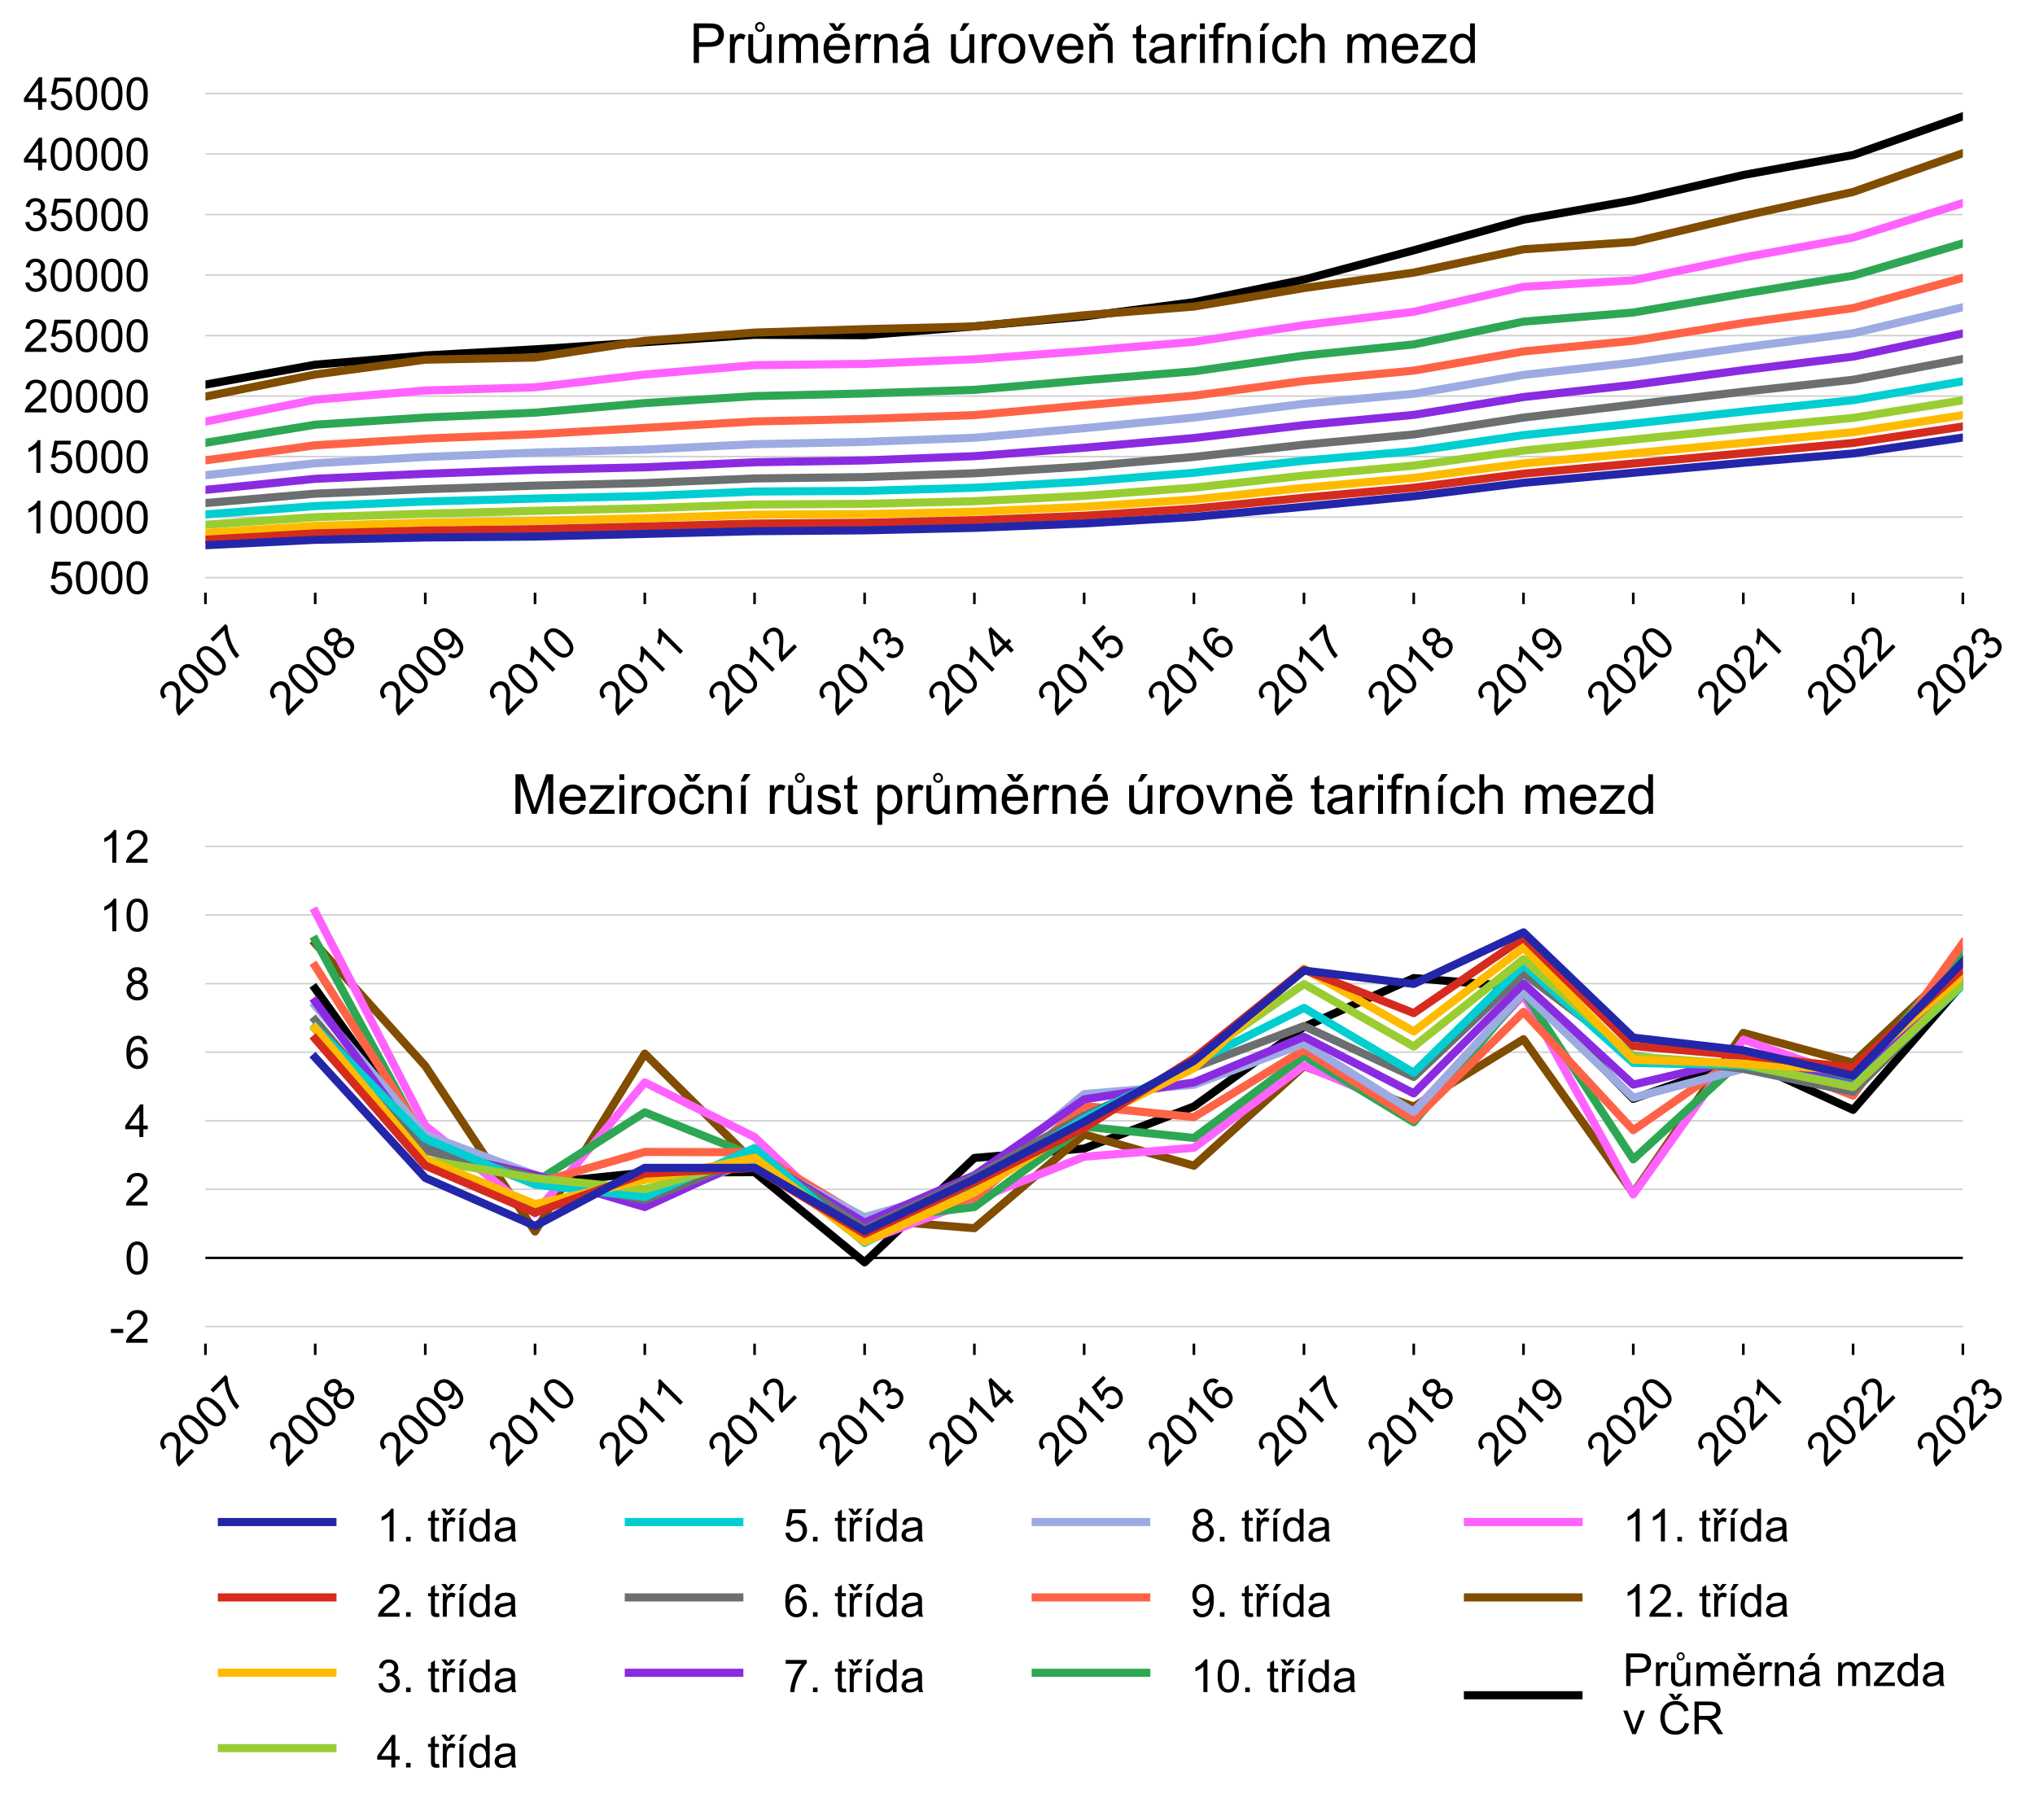 <?xml version="1.0" encoding="utf-8" standalone="no"?>
<!DOCTYPE svg PUBLIC "-//W3C//DTD SVG 1.1//EN"
  "http://www.w3.org/Graphics/SVG/1.1/DTD/svg11.dtd">
<!-- Created with matplotlib (http://matplotlib.org/) -->
<svg height="560pt" version="1.1" viewBox="0 0 626 560" width="626pt" xmlns="http://www.w3.org/2000/svg" xmlns:xlink="http://www.w3.org/1999/xlink">
 <defs>
  <style type="text/css">
*{stroke-linecap:butt;stroke-linejoin:round;}
  </style>
 </defs>
 <g id="figure_1">
  <g id="patch_1">
   <path d="M 0 560.517 
L 626.545 560.517 
L 626.545 0 
L 0 0 
z
" style="fill:none;"/>
  </g>
  <g id="axes_1">
   <g id="patch_2">
    <path d="M 63.198 182.34 
L 603.808 182.34 
L 603.808 24.115 
L 63.198 24.115 
z
" style="fill:none;"/>
   </g>
   <g id="matplotlib.axis_1">
    <g id="xtick_1">
     <g id="line2d_1">
      <defs>
       <path d="M 0 0 
L 0 3.5 
" id="m16cc3d7927" style="stroke:#000000;stroke-width:0.8;"/>
      </defs>
      <g>
       <use style="stroke:#000000;stroke-width:0.8;" x="367.268" xlink:href="#m16cc3d7927" y="182.34"/>
      </g>
     </g>
     <g id="text_1">
      <!-- 2016 -->
      <defs>
       <path d="M 50.344 8.453 
L 50.344 0 
L 3.031 0 
Q 2.938 3.172 4.047 6.109 
Q 5.859 10.938 9.828 15.625 
Q 13.812 20.312 21.344 26.469 
Q 33.016 36.031 37.109 41.625 
Q 41.219 47.219 41.219 52.203 
Q 41.219 57.422 37.469 61 
Q 33.734 64.594 27.734 64.594 
Q 21.391 64.594 17.578 60.781 
Q 13.766 56.984 13.719 50.25 
L 4.688 51.172 
Q 5.609 61.281 11.656 66.578 
Q 17.719 71.875 27.938 71.875 
Q 38.234 71.875 44.234 66.156 
Q 50.25 60.453 50.25 52 
Q 50.25 47.703 48.484 43.547 
Q 46.734 39.406 42.656 34.812 
Q 38.578 30.219 29.109 22.219 
Q 21.188 15.578 18.938 13.203 
Q 16.703 10.844 15.234 8.453 
z
" id="ArialMT-32"/>
       <path d="M 4.156 35.297 
Q 4.156 48 6.766 55.734 
Q 9.375 63.484 14.516 67.672 
Q 19.672 71.875 27.484 71.875 
Q 33.25 71.875 37.594 69.547 
Q 41.938 67.234 44.766 62.859 
Q 47.609 58.5 49.219 52.219 
Q 50.828 45.953 50.828 35.297 
Q 50.828 22.703 48.234 14.969 
Q 45.656 7.234 40.5 3 
Q 35.359 -1.219 27.484 -1.219 
Q 17.141 -1.219 11.234 6.203 
Q 4.156 15.141 4.156 35.297 
M 13.188 35.297 
Q 13.188 17.672 17.312 11.828 
Q 21.438 6 27.484 6 
Q 33.547 6 37.672 11.859 
Q 41.797 17.719 41.797 35.297 
Q 41.797 52.984 37.672 58.781 
Q 33.547 64.594 27.391 64.594 
Q 21.344 64.594 17.719 59.469 
Q 13.188 52.938 13.188 35.297 
" id="ArialMT-30"/>
       <path d="M 37.25 0 
L 28.469 0 
L 28.469 56 
Q 25.297 52.984 20.141 49.953 
Q 14.984 46.922 10.891 45.406 
L 10.891 53.906 
Q 18.266 57.375 23.781 62.297 
Q 29.297 67.234 31.594 71.875 
L 37.25 71.875 
z
" id="ArialMT-31"/>
       <path d="M 49.75 54.047 
L 41.016 53.375 
Q 39.844 58.547 37.703 60.891 
Q 34.125 64.656 28.906 64.656 
Q 24.703 64.656 21.531 62.312 
Q 17.391 59.281 14.984 53.469 
Q 12.594 47.656 12.5 36.922 
Q 15.672 41.75 20.266 44.094 
Q 24.859 46.438 29.891 46.438 
Q 38.672 46.438 44.844 39.969 
Q 51.031 33.5 51.031 23.25 
Q 51.031 16.5 48.125 10.719 
Q 45.219 4.938 40.141 1.859 
Q 35.062 -1.219 28.609 -1.219 
Q 17.625 -1.219 10.688 6.859 
Q 3.766 14.938 3.766 33.5 
Q 3.766 54.25 11.422 63.672 
Q 18.109 71.875 29.438 71.875 
Q 37.891 71.875 43.281 67.141 
Q 48.688 62.406 49.75 54.047 
M 13.875 23.188 
Q 13.875 18.656 15.797 14.5 
Q 17.719 10.359 21.188 8.172 
Q 24.656 6 28.469 6 
Q 34.031 6 38.031 10.484 
Q 42.047 14.984 42.047 22.703 
Q 42.047 30.125 38.078 34.391 
Q 34.125 38.672 28.125 38.672 
Q 22.172 38.672 18.016 34.391 
Q 13.875 30.125 13.875 23.188 
" id="ArialMT-36"/>
      </defs>
      <g transform="translate(358.817 220.518)rotate(-45)scale(0.14 -0.14)">
       <use xlink:href="#ArialMT-32"/>
       <use x="55.615" xlink:href="#ArialMT-30"/>
       <use x="111.23" xlink:href="#ArialMT-31"/>
       <use x="166.846" xlink:href="#ArialMT-36"/>
      </g>
     </g>
    </g>
    <g id="xtick_2">
     <g id="line2d_2">
      <g>
       <use style="stroke:#000000;stroke-width:0.8;" x="536.278" xlink:href="#m16cc3d7927" y="182.34"/>
      </g>
     </g>
     <g id="text_2">
      <!-- 2021 -->
      <g transform="translate(527.828 220.518)rotate(-45)scale(0.14 -0.14)">
       <use xlink:href="#ArialMT-32"/>
       <use x="55.615" xlink:href="#ArialMT-30"/>
       <use x="111.23" xlink:href="#ArialMT-32"/>
       <use x="166.846" xlink:href="#ArialMT-31"/>
      </g>
     </g>
    </g>
    <g id="xtick_3">
     <g id="line2d_3">
      <g>
       <use style="stroke:#000000;stroke-width:0.8;" x="130.821" xlink:href="#m16cc3d7927" y="182.34"/>
      </g>
     </g>
     <g id="text_3">
      <!-- 2009 -->
      <defs>
       <path d="M 5.469 16.547 
L 13.922 17.328 
Q 14.984 11.375 18.016 8.688 
Q 21.047 6 25.781 6 
Q 29.828 6 32.875 7.859 
Q 35.938 9.719 37.891 12.812 
Q 39.844 15.922 41.156 21.188 
Q 42.484 26.469 42.484 31.938 
Q 42.484 32.516 42.438 33.688 
Q 39.797 29.5 35.234 26.875 
Q 30.672 24.266 25.344 24.266 
Q 16.453 24.266 10.297 30.703 
Q 4.156 37.156 4.156 47.703 
Q 4.156 58.594 10.578 65.234 
Q 17 71.875 26.656 71.875 
Q 33.641 71.875 39.422 68.109 
Q 45.219 64.359 48.219 57.391 
Q 51.219 50.438 51.219 37.25 
Q 51.219 23.531 48.234 15.406 
Q 45.266 7.281 39.375 3.031 
Q 33.5 -1.219 25.594 -1.219 
Q 17.188 -1.219 11.859 3.438 
Q 6.547 8.109 5.469 16.547 
M 41.453 48.141 
Q 41.453 55.719 37.422 60.156 
Q 33.406 64.594 27.734 64.594 
Q 21.875 64.594 17.531 59.812 
Q 13.188 55.031 13.188 47.406 
Q 13.188 40.578 17.312 36.297 
Q 21.438 32.031 27.484 32.031 
Q 33.594 32.031 37.516 36.297 
Q 41.453 40.578 41.453 48.141 
" id="ArialMT-39"/>
      </defs>
      <g transform="translate(122.37 220.518)rotate(-45)scale(0.14 -0.14)">
       <use xlink:href="#ArialMT-32"/>
       <use x="55.615" xlink:href="#ArialMT-30"/>
       <use x="111.23" xlink:href="#ArialMT-30"/>
       <use x="166.846" xlink:href="#ArialMT-39"/>
      </g>
     </g>
    </g>
    <g id="xtick_4">
     <g id="line2d_4">
      <g>
       <use style="stroke:#000000;stroke-width:0.8;" x="299.738" xlink:href="#m16cc3d7927" y="182.34"/>
      </g>
     </g>
     <g id="text_4">
      <!-- 2014 -->
      <defs>
       <path d="M 32.328 0 
L 32.328 17.141 
L 1.266 17.141 
L 1.266 25.203 
L 33.938 71.578 
L 41.109 71.578 
L 41.109 25.203 
L 50.781 25.203 
L 50.781 17.141 
L 41.109 17.141 
L 41.109 0 
z
M 32.328 25.203 
L 32.328 57.469 
L 9.906 25.203 
z
" id="ArialMT-34"/>
      </defs>
      <g transform="translate(291.287 220.518)rotate(-45)scale(0.14 -0.14)">
       <use xlink:href="#ArialMT-32"/>
       <use x="55.615" xlink:href="#ArialMT-30"/>
       <use x="111.23" xlink:href="#ArialMT-31"/>
       <use x="166.846" xlink:href="#ArialMT-34"/>
      </g>
     </g>
    </g>
    <g id="xtick_5">
     <g id="line2d_5">
      <g>
       <use style="stroke:#000000;stroke-width:0.8;" x="468.656" xlink:href="#m16cc3d7927" y="182.34"/>
      </g>
     </g>
     <g id="text_5">
      <!-- 2019 -->
      <g transform="translate(460.205 220.518)rotate(-45)scale(0.14 -0.14)">
       <use xlink:href="#ArialMT-32"/>
       <use x="55.615" xlink:href="#ArialMT-30"/>
       <use x="111.23" xlink:href="#ArialMT-31"/>
       <use x="166.846" xlink:href="#ArialMT-39"/>
      </g>
     </g>
    </g>
    <g id="xtick_6">
     <g id="line2d_6">
      <g>
       <use style="stroke:#000000;stroke-width:0.8;" x="63.198" xlink:href="#m16cc3d7927" y="182.34"/>
      </g>
     </g>
     <g id="text_6">
      <!-- 2007 -->
      <defs>
       <path d="M 4.734 62.203 
L 4.734 70.656 
L 51.078 70.656 
L 51.078 63.812 
Q 44.234 56.547 37.516 44.484 
Q 30.812 32.422 27.156 19.672 
Q 24.516 10.688 23.781 0 
L 14.75 0 
Q 14.891 8.453 18.062 20.406 
Q 21.234 32.375 27.172 43.484 
Q 33.109 54.594 39.797 62.203 
z
" id="ArialMT-37"/>
      </defs>
      <g transform="translate(54.747 220.518)rotate(-45)scale(0.14 -0.14)">
       <use xlink:href="#ArialMT-32"/>
       <use x="55.615" xlink:href="#ArialMT-30"/>
       <use x="111.23" xlink:href="#ArialMT-30"/>
       <use x="166.846" xlink:href="#ArialMT-37"/>
      </g>
     </g>
    </g>
    <g id="xtick_7">
     <g id="line2d_7">
      <g>
       <use style="stroke:#000000;stroke-width:0.8;" x="232.116" xlink:href="#m16cc3d7927" y="182.34"/>
      </g>
     </g>
     <g id="text_7">
      <!-- 2012 -->
      <g transform="translate(223.665 220.518)rotate(-45)scale(0.14 -0.14)">
       <use xlink:href="#ArialMT-32"/>
       <use x="55.615" xlink:href="#ArialMT-30"/>
       <use x="111.23" xlink:href="#ArialMT-31"/>
       <use x="166.846" xlink:href="#ArialMT-32"/>
      </g>
     </g>
    </g>
    <g id="xtick_8">
     <g id="line2d_8">
      <g>
       <use style="stroke:#000000;stroke-width:0.8;" x="401.126" xlink:href="#m16cc3d7927" y="182.34"/>
      </g>
     </g>
     <g id="text_8">
      <!-- 2017 -->
      <g transform="translate(392.675 220.518)rotate(-45)scale(0.14 -0.14)">
       <use xlink:href="#ArialMT-32"/>
       <use x="55.615" xlink:href="#ArialMT-30"/>
       <use x="111.23" xlink:href="#ArialMT-31"/>
       <use x="166.846" xlink:href="#ArialMT-37"/>
      </g>
     </g>
    </g>
    <g id="xtick_9">
     <g id="line2d_9">
      <g>
       <use style="stroke:#000000;stroke-width:0.8;" x="570.043" xlink:href="#m16cc3d7927" y="182.34"/>
      </g>
     </g>
     <g id="text_9">
      <!-- 2022 -->
      <g transform="translate(561.593 220.518)rotate(-45)scale(0.14 -0.14)">
       <use xlink:href="#ArialMT-32"/>
       <use x="55.615" xlink:href="#ArialMT-30"/>
       <use x="111.23" xlink:href="#ArialMT-32"/>
       <use x="166.846" xlink:href="#ArialMT-32"/>
      </g>
     </g>
    </g>
    <g id="xtick_10">
     <g id="line2d_10">
      <g>
       <use style="stroke:#000000;stroke-width:0.8;" x="164.586" xlink:href="#m16cc3d7927" y="182.34"/>
      </g>
     </g>
     <g id="text_10">
      <!-- 2010 -->
      <g transform="translate(156.135 220.518)rotate(-45)scale(0.14 -0.14)">
       <use xlink:href="#ArialMT-32"/>
       <use x="55.615" xlink:href="#ArialMT-30"/>
       <use x="111.23" xlink:href="#ArialMT-31"/>
       <use x="166.846" xlink:href="#ArialMT-30"/>
      </g>
     </g>
    </g>
    <g id="xtick_11">
     <g id="line2d_11">
      <g>
       <use style="stroke:#000000;stroke-width:0.8;" x="333.503" xlink:href="#m16cc3d7927" y="182.34"/>
      </g>
     </g>
     <g id="text_11">
      <!-- 2015 -->
      <defs>
       <path d="M 4.156 18.75 
L 13.375 19.531 
Q 14.406 12.797 18.141 9.391 
Q 21.875 6 27.156 6 
Q 33.5 6 37.891 10.781 
Q 42.281 15.578 42.281 23.484 
Q 42.281 31 38.062 35.344 
Q 33.844 39.703 27 39.703 
Q 22.75 39.703 19.328 37.766 
Q 15.922 35.844 13.969 32.766 
L 5.719 33.844 
L 12.641 70.609 
L 48.25 70.609 
L 48.25 62.203 
L 19.672 62.203 
L 15.828 42.969 
Q 22.266 47.469 29.344 47.469 
Q 38.719 47.469 45.156 40.969 
Q 51.609 34.469 51.609 24.266 
Q 51.609 14.547 45.953 7.469 
Q 39.062 -1.219 27.156 -1.219 
Q 17.391 -1.219 11.203 4.25 
Q 5.031 9.719 4.156 18.75 
" id="ArialMT-35"/>
      </defs>
      <g transform="translate(325.052 220.518)rotate(-45)scale(0.14 -0.14)">
       <use xlink:href="#ArialMT-32"/>
       <use x="55.615" xlink:href="#ArialMT-30"/>
       <use x="111.23" xlink:href="#ArialMT-31"/>
       <use x="166.846" xlink:href="#ArialMT-35"/>
      </g>
     </g>
    </g>
    <g id="xtick_12">
     <g id="line2d_12">
      <g>
       <use style="stroke:#000000;stroke-width:0.8;" x="502.421" xlink:href="#m16cc3d7927" y="182.34"/>
      </g>
     </g>
     <g id="text_12">
      <!-- 2020 -->
      <g transform="translate(493.97 220.518)rotate(-45)scale(0.14 -0.14)">
       <use xlink:href="#ArialMT-32"/>
       <use x="55.615" xlink:href="#ArialMT-30"/>
       <use x="111.23" xlink:href="#ArialMT-32"/>
       <use x="166.846" xlink:href="#ArialMT-30"/>
      </g>
     </g>
    </g>
    <g id="xtick_13">
     <g id="line2d_13">
      <g>
       <use style="stroke:#000000;stroke-width:0.8;" x="96.963" xlink:href="#m16cc3d7927" y="182.34"/>
      </g>
     </g>
     <g id="text_13">
      <!-- 2008 -->
      <defs>
       <path d="M 17.672 38.812 
Q 12.203 40.828 9.562 44.531 
Q 6.938 48.25 6.938 53.422 
Q 6.938 61.234 12.547 66.547 
Q 18.172 71.875 27.484 71.875 
Q 36.859 71.875 42.578 66.422 
Q 48.297 60.984 48.297 53.172 
Q 48.297 48.188 45.672 44.5 
Q 43.062 40.828 37.75 38.812 
Q 44.344 36.672 47.781 31.875 
Q 51.219 27.094 51.219 20.453 
Q 51.219 11.281 44.719 5.031 
Q 38.234 -1.219 27.641 -1.219 
Q 17.047 -1.219 10.547 5.047 
Q 4.047 11.328 4.047 20.703 
Q 4.047 27.688 7.594 32.391 
Q 11.141 37.109 17.672 38.812 
M 15.922 53.719 
Q 15.922 48.641 19.188 45.406 
Q 22.469 42.188 27.688 42.188 
Q 32.766 42.188 36.016 45.375 
Q 39.266 48.578 39.266 53.219 
Q 39.266 58.062 35.906 61.359 
Q 32.562 64.656 27.594 64.656 
Q 22.562 64.656 19.234 61.422 
Q 15.922 58.203 15.922 53.719 
M 13.094 20.656 
Q 13.094 16.891 14.875 13.375 
Q 16.656 9.859 20.172 7.922 
Q 23.688 6 27.734 6 
Q 34.031 6 38.125 10.047 
Q 42.234 14.109 42.234 20.359 
Q 42.234 26.703 38.016 30.859 
Q 33.797 35.016 27.438 35.016 
Q 21.234 35.016 17.156 30.906 
Q 13.094 26.812 13.094 20.656 
" id="ArialMT-38"/>
      </defs>
      <g transform="translate(88.512 220.518)rotate(-45)scale(0.14 -0.14)">
       <use xlink:href="#ArialMT-32"/>
       <use x="55.615" xlink:href="#ArialMT-30"/>
       <use x="111.23" xlink:href="#ArialMT-30"/>
       <use x="166.846" xlink:href="#ArialMT-38"/>
      </g>
     </g>
    </g>
    <g id="xtick_14">
     <g id="line2d_14">
      <g>
       <use style="stroke:#000000;stroke-width:0.8;" x="265.973" xlink:href="#m16cc3d7927" y="182.34"/>
      </g>
     </g>
     <g id="text_14">
      <!-- 2013 -->
      <defs>
       <path d="M 4.203 18.891 
L 12.984 20.062 
Q 14.5 12.594 18.141 9.297 
Q 21.781 6 27 6 
Q 33.203 6 37.469 10.297 
Q 41.75 14.594 41.75 20.953 
Q 41.75 27 37.797 30.922 
Q 33.844 34.859 27.734 34.859 
Q 25.25 34.859 21.531 33.891 
L 22.516 41.609 
Q 23.391 41.5 23.922 41.5 
Q 29.547 41.5 34.031 44.422 
Q 38.531 47.359 38.531 53.469 
Q 38.531 58.297 35.25 61.469 
Q 31.984 64.656 26.812 64.656 
Q 21.688 64.656 18.266 61.422 
Q 14.844 58.203 13.875 51.766 
L 5.078 53.328 
Q 6.688 62.156 12.391 67.016 
Q 18.109 71.875 26.609 71.875 
Q 32.469 71.875 37.391 69.359 
Q 42.328 66.844 44.938 62.5 
Q 47.562 58.156 47.562 53.266 
Q 47.562 48.641 45.062 44.828 
Q 42.578 41.016 37.703 38.766 
Q 44.047 37.312 47.562 32.688 
Q 51.078 28.078 51.078 21.141 
Q 51.078 11.766 44.234 5.25 
Q 37.406 -1.266 26.953 -1.266 
Q 17.531 -1.266 11.297 4.344 
Q 5.078 9.969 4.203 18.891 
" id="ArialMT-33"/>
      </defs>
      <g transform="translate(257.522 220.518)rotate(-45)scale(0.14 -0.14)">
       <use xlink:href="#ArialMT-32"/>
       <use x="55.615" xlink:href="#ArialMT-30"/>
       <use x="111.23" xlink:href="#ArialMT-31"/>
       <use x="166.846" xlink:href="#ArialMT-33"/>
      </g>
     </g>
    </g>
    <g id="xtick_15">
     <g id="line2d_15">
      <g>
       <use style="stroke:#000000;stroke-width:0.8;" x="434.891" xlink:href="#m16cc3d7927" y="182.34"/>
      </g>
     </g>
     <g id="text_15">
      <!-- 2018 -->
      <g transform="translate(426.44 220.518)rotate(-45)scale(0.14 -0.14)">
       <use xlink:href="#ArialMT-32"/>
       <use x="55.615" xlink:href="#ArialMT-30"/>
       <use x="111.23" xlink:href="#ArialMT-31"/>
       <use x="166.846" xlink:href="#ArialMT-38"/>
      </g>
     </g>
    </g>
    <g id="xtick_16">
     <g id="line2d_16">
      <g>
       <use style="stroke:#000000;stroke-width:0.8;" x="603.808" xlink:href="#m16cc3d7927" y="182.34"/>
      </g>
     </g>
     <g id="text_16">
      <!-- 2023 -->
      <g transform="translate(595.358 220.518)rotate(-45)scale(0.14 -0.14)">
       <use xlink:href="#ArialMT-32"/>
       <use x="55.615" xlink:href="#ArialMT-30"/>
       <use x="111.23" xlink:href="#ArialMT-32"/>
       <use x="166.846" xlink:href="#ArialMT-33"/>
      </g>
     </g>
    </g>
    <g id="xtick_17">
     <g id="line2d_17">
      <g>
       <use style="stroke:#000000;stroke-width:0.8;" x="198.351" xlink:href="#m16cc3d7927" y="182.34"/>
      </g>
     </g>
     <g id="text_17">
      <!-- 2011 -->
      <g transform="translate(189.905 220.507)rotate(-45)scale(0.14 -0.14)">
       <use xlink:href="#ArialMT-32"/>
       <use x="55.615" xlink:href="#ArialMT-30"/>
       <use x="111.23" xlink:href="#ArialMT-31"/>
       <use x="166.736" xlink:href="#ArialMT-31"/>
      </g>
     </g>
    </g>
   </g>
   <g id="matplotlib.axis_2">
    <g id="ytick_1">
     <g id="text_18">
      <!-- 5000 -->
      <g transform="translate(14.985 182.697)scale(0.14 -0.14)">
       <use xlink:href="#ArialMT-35"/>
       <use x="55.615" xlink:href="#ArialMT-30"/>
       <use x="111.23" xlink:href="#ArialMT-30"/>
       <use x="166.846" xlink:href="#ArialMT-30"/>
      </g>
     </g>
    </g>
    <g id="ytick_2">
     <g id="text_19">
      <!-- 10000 -->
      <g transform="translate(7.2 164.082)scale(0.14 -0.14)">
       <use xlink:href="#ArialMT-31"/>
       <use x="55.615" xlink:href="#ArialMT-30"/>
       <use x="111.23" xlink:href="#ArialMT-30"/>
       <use x="166.846" xlink:href="#ArialMT-30"/>
       <use x="222.461" xlink:href="#ArialMT-30"/>
      </g>
     </g>
    </g>
    <g id="ytick_3">
     <g id="text_20">
      <!-- 15000 -->
      <g transform="translate(7.2 145.468)scale(0.14 -0.14)">
       <use xlink:href="#ArialMT-31"/>
       <use x="55.615" xlink:href="#ArialMT-35"/>
       <use x="111.23" xlink:href="#ArialMT-30"/>
       <use x="166.846" xlink:href="#ArialMT-30"/>
       <use x="222.461" xlink:href="#ArialMT-30"/>
      </g>
     </g>
    </g>
    <g id="ytick_4">
     <g id="text_21">
      <!-- 20000 -->
      <g transform="translate(7.2 126.853)scale(0.14 -0.14)">
       <use xlink:href="#ArialMT-32"/>
       <use x="55.615" xlink:href="#ArialMT-30"/>
       <use x="111.23" xlink:href="#ArialMT-30"/>
       <use x="166.846" xlink:href="#ArialMT-30"/>
       <use x="222.461" xlink:href="#ArialMT-30"/>
      </g>
     </g>
    </g>
    <g id="ytick_5">
     <g id="text_22">
      <!-- 25000 -->
      <g transform="translate(7.2 108.238)scale(0.14 -0.14)">
       <use xlink:href="#ArialMT-32"/>
       <use x="55.615" xlink:href="#ArialMT-35"/>
       <use x="111.23" xlink:href="#ArialMT-30"/>
       <use x="166.846" xlink:href="#ArialMT-30"/>
       <use x="222.461" xlink:href="#ArialMT-30"/>
      </g>
     </g>
    </g>
    <g id="ytick_6">
     <g id="text_23">
      <!-- 30000 -->
      <g transform="translate(7.2 89.623)scale(0.14 -0.14)">
       <use xlink:href="#ArialMT-33"/>
       <use x="55.615" xlink:href="#ArialMT-30"/>
       <use x="111.23" xlink:href="#ArialMT-30"/>
       <use x="166.846" xlink:href="#ArialMT-30"/>
       <use x="222.461" xlink:href="#ArialMT-30"/>
      </g>
     </g>
    </g>
    <g id="ytick_7">
     <g id="text_24">
      <!-- 35000 -->
      <g transform="translate(7.2 71.009)scale(0.14 -0.14)">
       <use xlink:href="#ArialMT-33"/>
       <use x="55.615" xlink:href="#ArialMT-35"/>
       <use x="111.23" xlink:href="#ArialMT-30"/>
       <use x="166.846" xlink:href="#ArialMT-30"/>
       <use x="222.461" xlink:href="#ArialMT-30"/>
      </g>
     </g>
    </g>
    <g id="ytick_8">
     <g id="text_25">
      <!-- 40000 -->
      <g transform="translate(7.2 52.394)scale(0.14 -0.14)">
       <use xlink:href="#ArialMT-34"/>
       <use x="55.615" xlink:href="#ArialMT-30"/>
       <use x="111.23" xlink:href="#ArialMT-30"/>
       <use x="166.846" xlink:href="#ArialMT-30"/>
       <use x="222.461" xlink:href="#ArialMT-30"/>
      </g>
     </g>
    </g>
    <g id="ytick_9">
     <g id="text_26">
      <!-- 45000 -->
      <g transform="translate(7.2 33.779)scale(0.14 -0.14)">
       <use xlink:href="#ArialMT-34"/>
       <use x="55.615" xlink:href="#ArialMT-35"/>
       <use x="111.23" xlink:href="#ArialMT-30"/>
       <use x="166.846" xlink:href="#ArialMT-30"/>
       <use x="222.461" xlink:href="#ArialMT-30"/>
      </g>
     </g>
    </g>
   </g>
   <g id="line2d_18">
    <path clip-path="url(#p84e7f2a2ca)" d="M 63.198 177.687 
L 603.808 177.687 
" style="fill:none;stroke:#d2d2d2;stroke-linecap:square;stroke-width:0.5;"/>
   </g>
   <g id="line2d_19">
    <path clip-path="url(#p84e7f2a2ca)" d="M 63.198 159.072 
L 603.808 159.072 
" style="fill:none;stroke:#d2d2d2;stroke-linecap:square;stroke-width:0.5;"/>
   </g>
   <g id="text_27">
    <!-- Průměrná úroveň tarifních mezd -->
    <defs>
     <path d="M 7.719 0 
L 7.719 71.578 
L 34.719 71.578 
Q 41.844 71.578 45.609 70.906 
Q 50.875 70.016 54.438 67.547 
Q 58.016 65.094 60.188 60.641 
Q 62.359 56.203 62.359 50.875 
Q 62.359 41.75 56.547 35.422 
Q 50.734 29.109 35.547 29.109 
L 17.188 29.109 
L 17.188 0 
z
M 17.188 37.547 
L 35.688 37.547 
Q 44.875 37.547 48.734 40.969 
Q 52.594 44.391 52.594 50.594 
Q 52.594 55.078 50.312 58.266 
Q 48.047 61.469 44.344 62.5 
Q 41.938 63.141 35.5 63.141 
L 17.188 63.141 
z
" id="ArialMT-50"/>
     <path d="M 6.5 0 
L 6.5 51.859 
L 14.406 51.859 
L 14.406 44 
Q 17.438 49.516 20 51.266 
Q 22.562 53.031 25.641 53.031 
Q 30.078 53.031 34.672 50.203 
L 31.641 42.047 
Q 28.422 43.953 25.203 43.953 
Q 22.312 43.953 20.016 42.219 
Q 17.719 40.484 16.75 37.406 
Q 15.281 32.719 15.281 27.156 
L 15.281 0 
z
" id="ArialMT-72"/>
     <path d="M 40.578 0 
L 40.578 7.625 
Q 34.516 -1.172 24.125 -1.172 
Q 19.531 -1.172 15.547 0.578 
Q 11.578 2.344 9.641 5 
Q 7.719 7.672 6.938 11.531 
Q 6.391 14.109 6.391 19.734 
L 6.391 51.859 
L 15.188 51.859 
L 15.188 23.094 
Q 15.188 16.219 15.719 13.812 
Q 16.547 10.359 19.234 8.375 
Q 21.922 6.391 25.875 6.391 
Q 29.828 6.391 33.297 8.422 
Q 36.766 10.453 38.203 13.938 
Q 39.656 17.438 39.656 24.078 
L 39.656 51.859 
L 48.438 51.859 
L 48.438 0 
z
M 18.656 65.328 
Q 18.656 68.891 21.266 71.484 
Q 23.891 74.078 27.453 74.078 
Q 31.062 74.078 33.641 71.453 
Q 36.234 68.844 36.234 65.141 
Q 36.234 61.375 33.641 58.781 
Q 31.062 56.203 27.5 56.203 
Q 23.844 56.203 21.25 58.812 
Q 18.656 61.422 18.656 65.328 
M 22.375 65.281 
Q 22.375 62.984 23.906 61.422 
Q 25.453 59.859 27.547 59.859 
Q 29.641 59.859 31.172 61.422 
Q 32.719 62.984 32.719 65.188 
Q 32.719 67.391 31.203 68.953 
Q 29.703 70.516 27.547 70.516 
Q 25.453 70.516 23.906 68.969 
Q 22.375 67.438 22.375 65.281 
" id="ArialMT-16f"/>
     <path d="M 6.594 0 
L 6.594 51.859 
L 14.453 51.859 
L 14.453 44.578 
Q 16.891 48.391 20.938 50.703 
Q 25 53.031 30.172 53.031 
Q 35.938 53.031 39.625 50.641 
Q 43.312 48.25 44.828 43.953 
Q 50.984 53.031 60.844 53.031 
Q 68.562 53.031 72.703 48.75 
Q 76.859 44.484 76.859 35.594 
L 76.859 0 
L 68.109 0 
L 68.109 32.672 
Q 68.109 37.938 67.25 40.25 
Q 66.406 42.578 64.156 43.984 
Q 61.922 45.406 58.891 45.406 
Q 53.422 45.406 49.797 41.766 
Q 46.188 38.141 46.188 30.125 
L 46.188 0 
L 37.406 0 
L 37.406 33.688 
Q 37.406 39.547 35.25 42.469 
Q 33.109 45.406 28.219 45.406 
Q 24.516 45.406 21.359 43.453 
Q 18.219 41.5 16.797 37.734 
Q 15.375 33.984 15.375 26.906 
L 15.375 0 
z
" id="ArialMT-6d"/>
     <path d="M 42.094 16.703 
L 51.172 15.578 
Q 49.031 7.625 43.219 3.219 
Q 37.406 -1.172 28.375 -1.172 
Q 17 -1.172 10.328 5.828 
Q 3.656 12.844 3.656 25.484 
Q 3.656 38.578 10.391 45.797 
Q 17.141 53.031 27.875 53.031 
Q 38.281 53.031 44.875 45.953 
Q 51.469 38.875 51.469 26.031 
Q 51.469 25.25 51.422 23.688 
L 12.75 23.688 
Q 13.234 15.141 17.578 10.594 
Q 21.922 6.062 28.422 6.062 
Q 33.25 6.062 36.672 8.594 
Q 40.094 11.141 42.094 16.703 
M 13.234 30.906 
L 42.188 30.906 
Q 41.609 37.453 38.875 40.719 
Q 34.672 45.797 27.984 45.797 
Q 21.922 45.797 17.797 41.75 
Q 13.672 37.703 13.234 30.906 
M 28.531 63.672 
L 33.906 71.969 
L 43.859 71.969 
L 32.875 58.297 
L 23.5 58.297 
L 12.953 71.969 
L 23.016 71.969 
z
" id="ArialMT-11b"/>
     <path d="M 6.594 0 
L 6.594 51.859 
L 14.5 51.859 
L 14.5 44.484 
Q 20.219 53.031 31 53.031 
Q 35.688 53.031 39.625 51.344 
Q 43.562 49.656 45.516 46.922 
Q 47.469 44.188 48.25 40.438 
Q 48.734 37.984 48.734 31.891 
L 48.734 0 
L 39.938 0 
L 39.938 31.547 
Q 39.938 36.922 38.906 39.578 
Q 37.891 42.234 35.281 43.812 
Q 32.672 45.406 29.156 45.406 
Q 23.531 45.406 19.453 41.844 
Q 15.375 38.281 15.375 28.328 
L 15.375 0 
z
" id="ArialMT-6e"/>
     <path d="M 40.438 6.391 
Q 35.547 2.25 31.031 0.531 
Q 26.516 -1.172 21.344 -1.172 
Q 12.797 -1.172 8.203 3 
Q 3.609 7.172 3.609 13.672 
Q 3.609 17.484 5.344 20.625 
Q 7.078 23.781 9.891 25.688 
Q 12.703 27.594 16.219 28.562 
Q 18.797 29.25 24.031 29.891 
Q 34.672 31.156 39.703 32.906 
Q 39.75 34.719 39.75 35.203 
Q 39.75 40.578 37.25 42.781 
Q 33.891 45.75 27.25 45.75 
Q 21.047 45.75 18.094 43.578 
Q 15.141 41.406 13.719 35.891 
L 5.125 37.062 
Q 6.297 42.578 8.984 45.969 
Q 11.672 49.359 16.75 51.188 
Q 21.828 53.031 28.516 53.031 
Q 35.156 53.031 39.297 51.469 
Q 43.453 49.906 45.406 47.531 
Q 47.359 45.172 48.141 41.547 
Q 48.578 39.312 48.578 33.453 
L 48.578 21.734 
Q 48.578 9.469 49.141 6.219 
Q 49.703 2.984 51.375 0 
L 42.188 0 
Q 40.828 2.734 40.438 6.391 
M 39.703 26.031 
Q 34.906 24.078 25.344 22.703 
Q 19.922 21.922 17.672 20.938 
Q 15.438 19.969 14.203 18.094 
Q 12.984 16.219 12.984 13.922 
Q 12.984 10.406 15.641 8.062 
Q 18.312 5.719 23.438 5.719 
Q 28.516 5.719 32.469 7.938 
Q 36.422 10.156 38.281 14.016 
Q 39.703 17 39.703 22.797 
z
M 22.594 58.297 
L 29.078 71.969 
L 40.609 71.969 
L 29.859 58.297 
z
" id="ArialMT-e1"/>
     <path id="ArialMT-20"/>
     <path d="M 40.578 0 
L 40.578 7.625 
Q 34.516 -1.172 24.125 -1.172 
Q 19.531 -1.172 15.547 0.578 
Q 11.578 2.344 9.641 5 
Q 7.719 7.672 6.938 11.531 
Q 6.391 14.109 6.391 19.734 
L 6.391 51.859 
L 15.188 51.859 
L 15.188 23.094 
Q 15.188 16.219 15.719 13.812 
Q 16.547 10.359 19.234 8.375 
Q 21.922 6.391 25.875 6.391 
Q 29.828 6.391 33.297 8.422 
Q 36.766 10.453 38.203 13.938 
Q 39.656 17.438 39.656 24.078 
L 39.656 51.859 
L 48.438 51.859 
L 48.438 0 
z
M 22.094 58.297 
L 28.578 71.969 
L 40.109 71.969 
L 29.359 58.297 
z
" id="ArialMT-fa"/>
     <path d="M 3.328 25.922 
Q 3.328 40.328 11.328 47.266 
Q 18.016 53.031 27.641 53.031 
Q 38.328 53.031 45.109 46.016 
Q 51.906 39.016 51.906 26.656 
Q 51.906 16.656 48.906 10.906 
Q 45.906 5.172 40.156 2 
Q 34.422 -1.172 27.641 -1.172 
Q 16.75 -1.172 10.031 5.812 
Q 3.328 12.797 3.328 25.922 
M 12.359 25.922 
Q 12.359 15.969 16.703 11.016 
Q 21.047 6.062 27.641 6.062 
Q 34.188 6.062 38.531 11.031 
Q 42.875 16.016 42.875 26.219 
Q 42.875 35.844 38.5 40.797 
Q 34.125 45.75 27.641 45.75 
Q 21.047 45.75 16.703 40.812 
Q 12.359 35.891 12.359 25.922 
" id="ArialMT-6f"/>
     <path d="M 21 0 
L 1.266 51.859 
L 10.547 51.859 
L 21.688 20.797 
Q 23.484 15.766 25 10.359 
Q 26.172 14.453 28.266 20.219 
L 39.797 51.859 
L 48.828 51.859 
L 29.203 0 
z
" id="ArialMT-76"/>
     <path d="M 42.094 16.703 
L 51.172 15.578 
Q 49.031 7.625 43.219 3.219 
Q 37.406 -1.172 28.375 -1.172 
Q 17 -1.172 10.328 5.828 
Q 3.656 12.844 3.656 25.484 
Q 3.656 38.578 10.391 45.797 
Q 17.141 53.031 27.875 53.031 
Q 38.281 53.031 44.875 45.953 
Q 51.469 38.875 51.469 26.031 
Q 51.469 25.25 51.422 23.688 
L 12.75 23.688 
Q 13.234 15.141 17.578 10.594 
Q 21.922 6.062 28.422 6.062 
Q 33.25 6.062 36.672 8.594 
Q 40.094 11.141 42.094 16.703 
M 13.234 30.906 
L 42.188 30.906 
Q 41.609 37.453 38.875 40.719 
Q 34.672 45.797 27.984 45.797 
Q 21.922 45.797 17.797 41.75 
Q 13.672 37.703 13.234 30.906 
" id="ArialMT-65"/>
     <path d="M 6.594 0 
L 6.594 51.859 
L 14.5 51.859 
L 14.5 44.484 
Q 20.219 53.031 31 53.031 
Q 35.688 53.031 39.625 51.344 
Q 43.562 49.656 45.516 46.922 
Q 47.469 44.188 48.25 40.438 
Q 48.734 37.984 48.734 31.891 
L 48.734 0 
L 39.938 0 
L 39.938 31.547 
Q 39.938 36.922 38.906 39.578 
Q 37.891 42.234 35.281 43.812 
Q 32.672 45.406 29.156 45.406 
Q 23.531 45.406 19.453 41.844 
Q 15.375 38.281 15.375 28.328 
L 15.375 0 
z
M 28.531 63.672 
L 33.906 71.969 
L 43.859 71.969 
L 32.875 58.297 
L 23.5 58.297 
L 12.953 71.969 
L 23.016 71.969 
z
" id="ArialMT-148"/>
     <path d="M 25.781 7.859 
L 27.047 0.094 
Q 23.344 -0.688 20.406 -0.688 
Q 15.625 -0.688 12.984 0.828 
Q 10.359 2.344 9.281 4.812 
Q 8.203 7.281 8.203 15.188 
L 8.203 45.016 
L 1.766 45.016 
L 1.766 51.859 
L 8.203 51.859 
L 8.203 64.703 
L 16.938 69.969 
L 16.938 51.859 
L 25.781 51.859 
L 25.781 45.016 
L 16.938 45.016 
L 16.938 14.703 
Q 16.938 10.938 17.406 9.859 
Q 17.875 8.797 18.922 8.156 
Q 19.969 7.516 21.922 7.516 
Q 23.391 7.516 25.781 7.859 
" id="ArialMT-74"/>
     <path d="M 40.438 6.391 
Q 35.547 2.25 31.031 0.531 
Q 26.516 -1.172 21.344 -1.172 
Q 12.797 -1.172 8.203 3 
Q 3.609 7.172 3.609 13.672 
Q 3.609 17.484 5.344 20.625 
Q 7.078 23.781 9.891 25.688 
Q 12.703 27.594 16.219 28.562 
Q 18.797 29.25 24.031 29.891 
Q 34.672 31.156 39.703 32.906 
Q 39.75 34.719 39.75 35.203 
Q 39.75 40.578 37.25 42.781 
Q 33.891 45.75 27.25 45.75 
Q 21.047 45.75 18.094 43.578 
Q 15.141 41.406 13.719 35.891 
L 5.125 37.062 
Q 6.297 42.578 8.984 45.969 
Q 11.672 49.359 16.75 51.188 
Q 21.828 53.031 28.516 53.031 
Q 35.156 53.031 39.297 51.469 
Q 43.453 49.906 45.406 47.531 
Q 47.359 45.172 48.141 41.547 
Q 48.578 39.312 48.578 33.453 
L 48.578 21.734 
Q 48.578 9.469 49.141 6.219 
Q 49.703 2.984 51.375 0 
L 42.188 0 
Q 40.828 2.734 40.438 6.391 
M 39.703 26.031 
Q 34.906 24.078 25.344 22.703 
Q 19.922 21.922 17.672 20.938 
Q 15.438 19.969 14.203 18.094 
Q 12.984 16.219 12.984 13.922 
Q 12.984 10.406 15.641 8.062 
Q 18.312 5.719 23.438 5.719 
Q 28.516 5.719 32.469 7.938 
Q 36.422 10.156 38.281 14.016 
Q 39.703 17 39.703 22.797 
z
" id="ArialMT-61"/>
     <path d="M 6.641 61.469 
L 6.641 71.578 
L 15.438 71.578 
L 15.438 61.469 
z
M 6.641 0 
L 6.641 51.859 
L 15.438 51.859 
L 15.438 0 
z
" id="ArialMT-69"/>
     <path d="M 8.688 0 
L 8.688 45.016 
L 0.922 45.016 
L 0.922 51.859 
L 8.688 51.859 
L 8.688 57.375 
Q 8.688 62.594 9.625 65.141 
Q 10.891 68.562 14.078 70.672 
Q 17.281 72.797 23.047 72.797 
Q 26.766 72.797 31.25 71.922 
L 29.938 64.266 
Q 27.203 64.75 24.75 64.75 
Q 20.75 64.75 19.094 63.031 
Q 17.438 61.328 17.438 56.641 
L 17.438 51.859 
L 27.547 51.859 
L 27.547 45.016 
L 17.438 45.016 
L 17.438 0 
z
" id="ArialMT-66"/>
     <path d="M 9.672 0 
L 9.672 51.859 
L 18.453 51.859 
L 18.453 0 
z
M 9.219 58.297 
L 15.703 71.969 
L 27.234 71.969 
L 16.484 58.297 
z
" id="ArialMT-ed"/>
     <path d="M 40.438 19 
L 49.078 17.875 
Q 47.656 8.938 41.812 3.875 
Q 35.984 -1.172 27.484 -1.172 
Q 16.844 -1.172 10.375 5.781 
Q 3.906 12.75 3.906 25.734 
Q 3.906 34.125 6.688 40.422 
Q 9.469 46.734 15.156 49.875 
Q 20.844 53.031 27.547 53.031 
Q 35.984 53.031 41.359 48.75 
Q 46.734 44.484 48.25 36.625 
L 39.703 35.297 
Q 38.484 40.531 35.375 43.156 
Q 32.281 45.797 27.875 45.797 
Q 21.234 45.797 17.078 41.031 
Q 12.938 36.281 12.938 25.984 
Q 12.938 15.531 16.938 10.797 
Q 20.953 6.062 27.391 6.062 
Q 32.562 6.062 36.031 9.234 
Q 39.5 12.406 40.438 19 
" id="ArialMT-63"/>
     <path d="M 6.594 0 
L 6.594 71.578 
L 15.375 71.578 
L 15.375 45.906 
Q 21.531 53.031 30.906 53.031 
Q 36.672 53.031 40.922 50.75 
Q 45.172 48.484 47 44.484 
Q 48.828 40.484 48.828 32.859 
L 48.828 0 
L 40.047 0 
L 40.047 32.859 
Q 40.047 39.453 37.188 42.453 
Q 34.328 45.453 29.109 45.453 
Q 25.203 45.453 21.75 43.422 
Q 18.312 41.406 16.844 37.938 
Q 15.375 34.469 15.375 28.375 
L 15.375 0 
z
" id="ArialMT-68"/>
     <path d="M 1.953 0 
L 1.953 7.125 
L 34.969 45.016 
Q 29.344 44.734 25.047 44.734 
L 3.906 44.734 
L 3.906 51.859 
L 46.297 51.859 
L 46.297 46.047 
L 18.219 13.141 
L 12.797 7.125 
Q 18.703 7.562 23.875 7.562 
L 47.859 7.562 
L 47.859 0 
z
" id="ArialMT-7a"/>
     <path d="M 40.234 0 
L 40.234 6.547 
Q 35.297 -1.172 25.734 -1.172 
Q 19.531 -1.172 14.328 2.25 
Q 9.125 5.672 6.266 11.797 
Q 3.422 17.922 3.422 25.875 
Q 3.422 33.641 6 39.969 
Q 8.594 46.297 13.766 49.656 
Q 18.953 53.031 25.344 53.031 
Q 30.031 53.031 33.688 51.047 
Q 37.359 49.078 39.656 45.906 
L 39.656 71.578 
L 48.391 71.578 
L 48.391 0 
z
M 12.453 25.875 
Q 12.453 15.922 16.641 10.984 
Q 20.844 6.062 26.562 6.062 
Q 32.328 6.062 36.344 10.766 
Q 40.375 15.484 40.375 25.141 
Q 40.375 35.797 36.266 40.766 
Q 32.172 45.75 26.172 45.75 
Q 20.312 45.75 16.375 40.969 
Q 12.453 36.188 12.453 25.875 
" id="ArialMT-64"/>
    </defs>
    <g transform="translate(212.097 19.368)scale(0.17 -0.17)">
     <use xlink:href="#ArialMT-50"/>
     <use x="66.699" xlink:href="#ArialMT-72"/>
     <use x="100" xlink:href="#ArialMT-16f"/>
     <use x="155.615" xlink:href="#ArialMT-6d"/>
     <use x="238.916" xlink:href="#ArialMT-11b"/>
     <use x="294.531" xlink:href="#ArialMT-72"/>
     <use x="327.832" xlink:href="#ArialMT-6e"/>
     <use x="383.447" xlink:href="#ArialMT-e1"/>
     <use x="439.062" xlink:href="#ArialMT-20"/>
     <use x="466.846" xlink:href="#ArialMT-fa"/>
     <use x="522.461" xlink:href="#ArialMT-72"/>
     <use x="555.762" xlink:href="#ArialMT-6f"/>
     <use x="611.377" xlink:href="#ArialMT-76"/>
     <use x="661.377" xlink:href="#ArialMT-65"/>
     <use x="716.992" xlink:href="#ArialMT-148"/>
     <use x="772.607" xlink:href="#ArialMT-20"/>
     <use x="800.391" xlink:href="#ArialMT-74"/>
     <use x="828.174" xlink:href="#ArialMT-61"/>
     <use x="883.789" xlink:href="#ArialMT-72"/>
     <use x="917.09" xlink:href="#ArialMT-69"/>
     <use x="939.307" xlink:href="#ArialMT-66"/>
     <use x="967.09" xlink:href="#ArialMT-6e"/>
     <use x="1022.705" xlink:href="#ArialMT-ed"/>
     <use x="1050.488" xlink:href="#ArialMT-63"/>
     <use x="1100.488" xlink:href="#ArialMT-68"/>
     <use x="1156.104" xlink:href="#ArialMT-20"/>
     <use x="1183.887" xlink:href="#ArialMT-6d"/>
     <use x="1267.188" xlink:href="#ArialMT-65"/>
     <use x="1322.803" xlink:href="#ArialMT-7a"/>
     <use x="1372.803" xlink:href="#ArialMT-64"/>
    </g>
   </g>
   <g id="line2d_20">
    <path clip-path="url(#p84e7f2a2ca)" d="M 63.198 140.457 
L 603.808 140.457 
" style="fill:none;stroke:#d2d2d2;stroke-linecap:square;stroke-width:0.5;"/>
   </g>
   <g id="line2d_21">
    <path clip-path="url(#p84e7f2a2ca)" d="M 63.198 121.842 
L 603.808 121.842 
" style="fill:none;stroke:#d2d2d2;stroke-linecap:square;stroke-width:0.5;"/>
   </g>
   <g id="legend_1">
    <g id="patch_3">
     <path d="M 330.103 222.264 
L 336.903 222.264 
Q 340.303 222.264 340.303 218.864 
L 340.303 212.064 
Q 340.303 208.664 336.903 208.664 
L 330.103 208.664 
Q 326.703 208.664 326.703 212.064 
L 326.703 218.864 
Q 326.703 222.264 330.103 222.264 
z
" style="fill:none;opacity:0.8;"/>
    </g>
   </g>
   <g id="line2d_22">
    <path clip-path="url(#p84e7f2a2ca)" d="M 63.198 103.228 
L 603.808 103.228 
" style="fill:none;stroke:#d2d2d2;stroke-linecap:square;stroke-width:0.5;"/>
   </g>
   <g id="line2d_23">
    <path clip-path="url(#p84e7f2a2ca)" d="M 63.198 84.613 
L 603.808 84.613 
" style="fill:none;stroke:#d2d2d2;stroke-linecap:square;stroke-width:0.5;"/>
   </g>
   <g id="line2d_24">
    <path clip-path="url(#p84e7f2a2ca)" d="M 63.198 65.998 
L 603.808 65.998 
" style="fill:none;stroke:#d2d2d2;stroke-linecap:square;stroke-width:0.5;"/>
   </g>
   <g id="line2d_25">
    <path clip-path="url(#p84e7f2a2ca)" d="M 63.198 47.383 
L 603.808 47.383 
" style="fill:none;stroke:#d2d2d2;stroke-linecap:square;stroke-width:0.5;"/>
   </g>
   <g id="line2d_26">
    <path clip-path="url(#p84e7f2a2ca)" d="M 63.198 28.769 
L 603.808 28.769 
" style="fill:none;stroke:#d2d2d2;stroke-linecap:square;stroke-width:0.5;"/>
   </g>
   <g id="line2d_27">
    <path clip-path="url(#p84e7f2a2ca)" d="M 63.198 118.316 
L 96.963 112.192 
L 130.821 109.358 
L 164.586 107.478 
L 198.351 105.27 
L 232.116 102.993 
L 265.973 103.114 
L 299.738 100.398 
L 333.503 97.34 
L 367.268 92.969 
L 401.126 86.007 
L 434.891 77.007 
L 468.656 67.592 
L 502.421 61.621 
L 536.278 53.833 
L 570.043 47.68 
L 603.808 35.786 
" style="fill:none;stroke:#000000;stroke-linecap:square;stroke-width:2.5;"/>
   </g>
   <g id="line2d_28">
    <path clip-path="url(#p84e7f2a2ca)" d="M 63.198 122.001 
L 96.963 115.189 
L 130.821 110.649 
L 164.586 109.99 
L 198.351 104.849 
L 232.116 102.314 
L 265.973 101.257 
L 299.738 100.434 
L 333.503 96.981 
L 367.268 94.311 
L 401.126 88.609 
L 434.891 83.858 
L 468.656 76.687 
L 502.421 74.434 
L 536.278 66.437 
L 570.043 59.05 
L 603.808 47.137 
" style="fill:none;stroke:#804d01;stroke-linecap:square;stroke-width:2.5;"/>
   </g>
   <g id="line2d_29">
    <path clip-path="url(#p84e7f2a2ca)" d="M 63.198 129.688 
L 96.963 122.964 
L 130.821 120.136 
L 164.586 119.151 
L 198.351 115.202 
L 232.116 112.344 
L 265.973 111.942 
L 299.738 110.518 
L 333.503 107.987 
L 367.268 105.152 
L 401.126 100.038 
L 434.891 95.918 
L 468.656 88.223 
L 502.421 86.222 
L 536.278 79.216 
L 570.043 73.075 
L 603.808 62.482 
" style="fill:none;stroke:#ff62ff;stroke-linecap:square;stroke-width:2.5;"/>
   </g>
   <g id="line2d_30">
    <path clip-path="url(#p84e7f2a2ca)" d="M 63.198 136.221 
L 96.963 130.651 
L 130.821 128.445 
L 164.586 126.949 
L 198.351 124.005 
L 232.116 121.86 
L 265.973 121.043 
L 299.738 119.926 
L 333.503 117.001 
L 367.268 114.227 
L 401.126 109.389 
L 434.891 105.951 
L 468.656 98.941 
L 502.421 96.143 
L 536.278 90.319 
L 570.043 84.818 
L 603.808 74.871 
" style="fill:none;stroke:#2ea754;stroke-linecap:square;stroke-width:2.5;"/>
   </g>
   <g id="line2d_31">
    <path clip-path="url(#p84e7f2a2ca)" d="M 63.198 141.629 
L 96.963 136.979 
L 130.821 134.914 
L 164.586 133.579 
L 198.351 131.641 
L 232.116 129.649 
L 265.973 128.883 
L 299.738 127.703 
L 333.503 124.664 
L 367.268 121.723 
L 401.126 117.197 
L 434.891 114.012 
L 468.656 108.106 
L 502.421 104.822 
L 536.278 99.374 
L 570.043 94.787 
L 603.808 85.464 
" style="fill:none;stroke:#ff6347;stroke-linecap:square;stroke-width:2.5;"/>
   </g>
   <g id="line2d_32">
    <path clip-path="url(#p84e7f2a2ca)" d="M 63.198 146.193 
L 96.963 142.508 
L 130.821 140.573 
L 164.586 139.226 
L 198.351 138.31 
L 232.116 136.647 
L 265.973 135.939 
L 299.738 134.663 
L 333.503 131.718 
L 367.268 128.457 
L 401.126 124.218 
L 434.891 121.148 
L 468.656 115.328 
L 502.421 111.544 
L 536.278 106.87 
L 570.043 102.531 
L 603.808 94.522 
" style="fill:none;stroke:#9dabe2;stroke-linecap:square;stroke-width:2.5;"/>
   </g>
   <g id="line2d_33">
    <path clip-path="url(#p84e7f2a2ca)" d="M 63.198 150.702 
L 96.963 147.293 
L 130.821 145.75 
L 164.586 144.527 
L 198.351 143.758 
L 232.116 142.205 
L 265.973 141.649 
L 299.738 140.331 
L 333.503 137.742 
L 367.268 134.746 
L 401.126 130.777 
L 434.891 127.633 
L 468.656 122.138 
L 502.421 118.39 
L 536.278 113.863 
L 570.043 109.709 
L 603.808 102.61 
" style="fill:none;stroke:#8a2be2;stroke-linecap:square;stroke-width:2.5;"/>
   </g>
   <g id="line2d_34">
    <path clip-path="url(#p84e7f2a2ca)" d="M 63.198 154.75 
L 96.963 151.869 
L 130.821 150.478 
L 164.586 149.402 
L 198.351 148.609 
L 232.116 147.187 
L 265.973 146.768 
L 299.738 145.598 
L 333.503 143.496 
L 367.268 140.564 
L 401.126 136.795 
L 434.891 133.655 
L 468.656 128.457 
L 502.421 124.46 
L 536.278 120.498 
L 570.043 116.827 
L 603.808 110.434 
" style="fill:none;stroke:#6c6f70;stroke-linecap:square;stroke-width:2.5;"/>
   </g>
   <g id="line2d_35">
    <path clip-path="url(#p84e7f2a2ca)" d="M 63.198 158.248 
L 96.963 155.686 
L 130.821 154.274 
L 164.586 153.377 
L 198.351 152.613 
L 232.116 151.213 
L 265.973 151.017 
L 299.738 150.053 
L 333.503 148.172 
L 367.268 145.435 
L 401.126 141.727 
L 434.891 138.78 
L 468.656 133.864 
L 502.421 130.313 
L 536.278 126.605 
L 570.043 123.112 
L 603.808 117.29 
" style="fill:none;stroke:#00ced1;stroke-linecap:square;stroke-width:2.5;"/>
   </g>
   <g id="line2d_36">
    <path clip-path="url(#p84e7f2a2ca)" d="M 63.198 161.43 
L 96.963 159.103 
L 130.821 158.04 
L 164.586 157.151 
L 198.351 156.367 
L 232.116 155.198 
L 265.973 155.006 
L 299.738 154.184 
L 333.503 152.531 
L 367.268 150.008 
L 401.126 146.311 
L 434.891 143.23 
L 468.656 138.605 
L 502.421 135.218 
L 536.278 131.772 
L 570.043 128.556 
L 603.808 123.138 
" style="fill:none;stroke:#9acd32;stroke-linecap:square;stroke-width:2.5;"/>
   </g>
   <g id="line2d_37">
    <path clip-path="url(#p84e7f2a2ca)" d="M 63.198 163.953 
L 96.963 161.783 
L 130.821 160.791 
L 164.586 160.234 
L 198.351 159.415 
L 232.116 158.339 
L 265.973 158.16 
L 299.738 157.432 
L 333.503 155.902 
L 367.268 153.668 
L 401.126 150.073 
L 434.891 147.02 
L 468.656 142.56 
L 502.421 139.454 
L 536.278 136.231 
L 570.043 132.946 
L 603.808 127.718 
" style="fill:none;stroke:#ffbb00;stroke-linecap:square;stroke-width:2.5;"/>
   </g>
   <g id="line2d_38">
    <path clip-path="url(#p84e7f2a2ca)" d="M 63.198 166.027 
L 96.963 164.094 
L 130.821 163.227 
L 164.586 162.791 
L 198.351 161.967 
L 232.116 161.065 
L 265.973 160.818 
L 299.738 160.036 
L 333.503 158.662 
L 367.268 156.471 
L 401.126 153.123 
L 434.891 150.041 
L 468.656 145.723 
L 502.421 142.597 
L 536.278 139.426 
L 570.043 136.27 
L 603.808 131.211 
" style="fill:none;stroke:#d52b1e;stroke-linecap:square;stroke-width:2.5;"/>
   </g>
   <g id="line2d_39">
    <path clip-path="url(#p84e7f2a2ca)" d="M 63.198 167.73 
L 96.963 166.061 
L 130.821 165.356 
L 164.586 165.067 
L 198.351 164.247 
L 232.116 163.405 
L 265.973 163.147 
L 299.738 162.386 
L 333.503 161.039 
L 367.268 159.014 
L 401.126 155.889 
L 434.891 152.66 
L 468.656 148.517 
L 502.421 145.447 
L 536.278 142.369 
L 570.043 139.504 
L 603.808 134.6 
" style="fill:none;stroke:#2426a9;stroke-linecap:square;stroke-width:2.5;"/>
   </g>
  </g>
  <g id="axes_2">
   <g id="patch_4">
    <path d="M 63.198 413.34 
L 603.808 413.34 
L 603.808 255.115 
L 63.198 255.115 
z
" style="fill:none;"/>
   </g>
   <g id="matplotlib.axis_3">
    <g id="xtick_18">
     <g id="line2d_40">
      <g>
       <use style="stroke:#000000;stroke-width:0.8;" x="367.268" xlink:href="#m16cc3d7927" y="413.34"/>
      </g>
     </g>
     <g id="text_28">
      <!-- 2016 -->
      <g transform="translate(358.817 451.518)rotate(-45)scale(0.14 -0.14)">
       <use xlink:href="#ArialMT-32"/>
       <use x="55.615" xlink:href="#ArialMT-30"/>
       <use x="111.23" xlink:href="#ArialMT-31"/>
       <use x="166.846" xlink:href="#ArialMT-36"/>
      </g>
     </g>
    </g>
    <g id="xtick_19">
     <g id="line2d_41">
      <g>
       <use style="stroke:#000000;stroke-width:0.8;" x="536.278" xlink:href="#m16cc3d7927" y="413.34"/>
      </g>
     </g>
     <g id="text_29">
      <!-- 2021 -->
      <g transform="translate(527.828 451.518)rotate(-45)scale(0.14 -0.14)">
       <use xlink:href="#ArialMT-32"/>
       <use x="55.615" xlink:href="#ArialMT-30"/>
       <use x="111.23" xlink:href="#ArialMT-32"/>
       <use x="166.846" xlink:href="#ArialMT-31"/>
      </g>
     </g>
    </g>
    <g id="xtick_20">
     <g id="line2d_42">
      <g>
       <use style="stroke:#000000;stroke-width:0.8;" x="130.821" xlink:href="#m16cc3d7927" y="413.34"/>
      </g>
     </g>
     <g id="text_30">
      <!-- 2009 -->
      <g transform="translate(122.37 451.518)rotate(-45)scale(0.14 -0.14)">
       <use xlink:href="#ArialMT-32"/>
       <use x="55.615" xlink:href="#ArialMT-30"/>
       <use x="111.23" xlink:href="#ArialMT-30"/>
       <use x="166.846" xlink:href="#ArialMT-39"/>
      </g>
     </g>
    </g>
    <g id="xtick_21">
     <g id="line2d_43">
      <g>
       <use style="stroke:#000000;stroke-width:0.8;" x="299.738" xlink:href="#m16cc3d7927" y="413.34"/>
      </g>
     </g>
     <g id="text_31">
      <!-- 2014 -->
      <g transform="translate(291.287 451.518)rotate(-45)scale(0.14 -0.14)">
       <use xlink:href="#ArialMT-32"/>
       <use x="55.615" xlink:href="#ArialMT-30"/>
       <use x="111.23" xlink:href="#ArialMT-31"/>
       <use x="166.846" xlink:href="#ArialMT-34"/>
      </g>
     </g>
    </g>
    <g id="xtick_22">
     <g id="line2d_44">
      <g>
       <use style="stroke:#000000;stroke-width:0.8;" x="468.656" xlink:href="#m16cc3d7927" y="413.34"/>
      </g>
     </g>
     <g id="text_32">
      <!-- 2019 -->
      <g transform="translate(460.205 451.518)rotate(-45)scale(0.14 -0.14)">
       <use xlink:href="#ArialMT-32"/>
       <use x="55.615" xlink:href="#ArialMT-30"/>
       <use x="111.23" xlink:href="#ArialMT-31"/>
       <use x="166.846" xlink:href="#ArialMT-39"/>
      </g>
     </g>
    </g>
    <g id="xtick_23">
     <g id="line2d_45">
      <g>
       <use style="stroke:#000000;stroke-width:0.8;" x="63.198" xlink:href="#m16cc3d7927" y="413.34"/>
      </g>
     </g>
     <g id="text_33">
      <!-- 2007 -->
      <g transform="translate(54.747 451.518)rotate(-45)scale(0.14 -0.14)">
       <use xlink:href="#ArialMT-32"/>
       <use x="55.615" xlink:href="#ArialMT-30"/>
       <use x="111.23" xlink:href="#ArialMT-30"/>
       <use x="166.846" xlink:href="#ArialMT-37"/>
      </g>
     </g>
    </g>
    <g id="xtick_24">
     <g id="line2d_46">
      <g>
       <use style="stroke:#000000;stroke-width:0.8;" x="232.116" xlink:href="#m16cc3d7927" y="413.34"/>
      </g>
     </g>
     <g id="text_34">
      <!-- 2012 -->
      <g transform="translate(223.665 451.518)rotate(-45)scale(0.14 -0.14)">
       <use xlink:href="#ArialMT-32"/>
       <use x="55.615" xlink:href="#ArialMT-30"/>
       <use x="111.23" xlink:href="#ArialMT-31"/>
       <use x="166.846" xlink:href="#ArialMT-32"/>
      </g>
     </g>
    </g>
    <g id="xtick_25">
     <g id="line2d_47">
      <g>
       <use style="stroke:#000000;stroke-width:0.8;" x="401.126" xlink:href="#m16cc3d7927" y="413.34"/>
      </g>
     </g>
     <g id="text_35">
      <!-- 2017 -->
      <g transform="translate(392.675 451.518)rotate(-45)scale(0.14 -0.14)">
       <use xlink:href="#ArialMT-32"/>
       <use x="55.615" xlink:href="#ArialMT-30"/>
       <use x="111.23" xlink:href="#ArialMT-31"/>
       <use x="166.846" xlink:href="#ArialMT-37"/>
      </g>
     </g>
    </g>
    <g id="xtick_26">
     <g id="line2d_48">
      <g>
       <use style="stroke:#000000;stroke-width:0.8;" x="570.043" xlink:href="#m16cc3d7927" y="413.34"/>
      </g>
     </g>
     <g id="text_36">
      <!-- 2022 -->
      <g transform="translate(561.593 451.518)rotate(-45)scale(0.14 -0.14)">
       <use xlink:href="#ArialMT-32"/>
       <use x="55.615" xlink:href="#ArialMT-30"/>
       <use x="111.23" xlink:href="#ArialMT-32"/>
       <use x="166.846" xlink:href="#ArialMT-32"/>
      </g>
     </g>
    </g>
    <g id="xtick_27">
     <g id="line2d_49">
      <g>
       <use style="stroke:#000000;stroke-width:0.8;" x="164.586" xlink:href="#m16cc3d7927" y="413.34"/>
      </g>
     </g>
     <g id="text_37">
      <!-- 2010 -->
      <g transform="translate(156.135 451.518)rotate(-45)scale(0.14 -0.14)">
       <use xlink:href="#ArialMT-32"/>
       <use x="55.615" xlink:href="#ArialMT-30"/>
       <use x="111.23" xlink:href="#ArialMT-31"/>
       <use x="166.846" xlink:href="#ArialMT-30"/>
      </g>
     </g>
    </g>
    <g id="xtick_28">
     <g id="line2d_50">
      <g>
       <use style="stroke:#000000;stroke-width:0.8;" x="333.503" xlink:href="#m16cc3d7927" y="413.34"/>
      </g>
     </g>
     <g id="text_38">
      <!-- 2015 -->
      <g transform="translate(325.052 451.518)rotate(-45)scale(0.14 -0.14)">
       <use xlink:href="#ArialMT-32"/>
       <use x="55.615" xlink:href="#ArialMT-30"/>
       <use x="111.23" xlink:href="#ArialMT-31"/>
       <use x="166.846" xlink:href="#ArialMT-35"/>
      </g>
     </g>
    </g>
    <g id="xtick_29">
     <g id="line2d_51">
      <g>
       <use style="stroke:#000000;stroke-width:0.8;" x="502.421" xlink:href="#m16cc3d7927" y="413.34"/>
      </g>
     </g>
     <g id="text_39">
      <!-- 2020 -->
      <g transform="translate(493.97 451.518)rotate(-45)scale(0.14 -0.14)">
       <use xlink:href="#ArialMT-32"/>
       <use x="55.615" xlink:href="#ArialMT-30"/>
       <use x="111.23" xlink:href="#ArialMT-32"/>
       <use x="166.846" xlink:href="#ArialMT-30"/>
      </g>
     </g>
    </g>
    <g id="xtick_30">
     <g id="line2d_52">
      <g>
       <use style="stroke:#000000;stroke-width:0.8;" x="96.963" xlink:href="#m16cc3d7927" y="413.34"/>
      </g>
     </g>
     <g id="text_40">
      <!-- 2008 -->
      <g transform="translate(88.512 451.518)rotate(-45)scale(0.14 -0.14)">
       <use xlink:href="#ArialMT-32"/>
       <use x="55.615" xlink:href="#ArialMT-30"/>
       <use x="111.23" xlink:href="#ArialMT-30"/>
       <use x="166.846" xlink:href="#ArialMT-38"/>
      </g>
     </g>
    </g>
    <g id="xtick_31">
     <g id="line2d_53">
      <g>
       <use style="stroke:#000000;stroke-width:0.8;" x="265.973" xlink:href="#m16cc3d7927" y="413.34"/>
      </g>
     </g>
     <g id="text_41">
      <!-- 2013 -->
      <g transform="translate(257.522 451.518)rotate(-45)scale(0.14 -0.14)">
       <use xlink:href="#ArialMT-32"/>
       <use x="55.615" xlink:href="#ArialMT-30"/>
       <use x="111.23" xlink:href="#ArialMT-31"/>
       <use x="166.846" xlink:href="#ArialMT-33"/>
      </g>
     </g>
    </g>
    <g id="xtick_32">
     <g id="line2d_54">
      <g>
       <use style="stroke:#000000;stroke-width:0.8;" x="434.891" xlink:href="#m16cc3d7927" y="413.34"/>
      </g>
     </g>
     <g id="text_42">
      <!-- 2018 -->
      <g transform="translate(426.44 451.518)rotate(-45)scale(0.14 -0.14)">
       <use xlink:href="#ArialMT-32"/>
       <use x="55.615" xlink:href="#ArialMT-30"/>
       <use x="111.23" xlink:href="#ArialMT-31"/>
       <use x="166.846" xlink:href="#ArialMT-38"/>
      </g>
     </g>
    </g>
    <g id="xtick_33">
     <g id="line2d_55">
      <g>
       <use style="stroke:#000000;stroke-width:0.8;" x="603.808" xlink:href="#m16cc3d7927" y="413.34"/>
      </g>
     </g>
     <g id="text_43">
      <!-- 2023 -->
      <g transform="translate(595.358 451.518)rotate(-45)scale(0.14 -0.14)">
       <use xlink:href="#ArialMT-32"/>
       <use x="55.615" xlink:href="#ArialMT-30"/>
       <use x="111.23" xlink:href="#ArialMT-32"/>
       <use x="166.846" xlink:href="#ArialMT-33"/>
      </g>
     </g>
    </g>
    <g id="xtick_34">
     <g id="line2d_56">
      <g>
       <use style="stroke:#000000;stroke-width:0.8;" x="198.351" xlink:href="#m16cc3d7927" y="413.34"/>
      </g>
     </g>
     <g id="text_44">
      <!-- 2011 -->
      <g transform="translate(189.905 451.507)rotate(-45)scale(0.14 -0.14)">
       <use xlink:href="#ArialMT-32"/>
       <use x="55.615" xlink:href="#ArialMT-30"/>
       <use x="111.23" xlink:href="#ArialMT-31"/>
       <use x="166.736" xlink:href="#ArialMT-31"/>
      </g>
     </g>
    </g>
   </g>
   <g id="matplotlib.axis_4">
    <g id="ytick_10">
     <g id="text_45">
      <!-- -2 -->
      <defs>
       <path d="M 3.172 21.484 
L 3.172 30.328 
L 30.172 30.328 
L 30.172 21.484 
z
" id="ArialMT-2d"/>
      </defs>
      <g transform="translate(33.68 413.076)scale(0.14 -0.14)">
       <use xlink:href="#ArialMT-2d"/>
       <use x="33.301" xlink:href="#ArialMT-32"/>
      </g>
     </g>
    </g>
    <g id="ytick_11">
     <g id="text_46">
      <!-- 0 -->
      <g transform="translate(38.341 391.98)scale(0.14 -0.14)">
       <use xlink:href="#ArialMT-30"/>
      </g>
     </g>
    </g>
    <g id="ytick_12">
     <g id="text_47">
      <!-- 2 -->
      <g transform="translate(38.341 370.883)scale(0.14 -0.14)">
       <use xlink:href="#ArialMT-32"/>
      </g>
     </g>
    </g>
    <g id="ytick_13">
     <g id="text_48">
      <!-- 4 -->
      <g transform="translate(38.341 349.786)scale(0.14 -0.14)">
       <use xlink:href="#ArialMT-34"/>
      </g>
     </g>
    </g>
    <g id="ytick_14">
     <g id="text_49">
      <!-- 6 -->
      <g transform="translate(38.341 328.69)scale(0.14 -0.14)">
       <use xlink:href="#ArialMT-36"/>
      </g>
     </g>
    </g>
    <g id="ytick_15">
     <g id="text_50">
      <!-- 8 -->
      <g transform="translate(38.341 307.593)scale(0.14 -0.14)">
       <use xlink:href="#ArialMT-38"/>
      </g>
     </g>
    </g>
    <g id="ytick_16">
     <g id="text_51">
      <!-- 10 -->
      <g transform="translate(30.556 286.496)scale(0.14 -0.14)">
       <use xlink:href="#ArialMT-31"/>
       <use x="55.615" xlink:href="#ArialMT-30"/>
      </g>
     </g>
    </g>
    <g id="ytick_17">
     <g id="text_52">
      <!-- 12 -->
      <g transform="translate(30.556 265.4)scale(0.14 -0.14)">
       <use xlink:href="#ArialMT-31"/>
       <use x="55.615" xlink:href="#ArialMT-32"/>
      </g>
     </g>
    </g>
   </g>
   <g id="line2d_57">
    <path clip-path="url(#p2fe9a37bcd)" d="M 63.198 408.066 
L 603.808 408.066 
" style="fill:none;stroke:#d2d2d2;stroke-linecap:square;stroke-width:0.5;"/>
   </g>
   <g id="line2d_58">
    <path clip-path="url(#p2fe9a37bcd)" d="M 63.198 386.969 
L 603.808 386.969 
" style="fill:none;stroke:#000000;stroke-linecap:square;stroke-width:0.75;"/>
   </g>
   <g id="text_53">
    <!-- Meziroční růst průměrné úrovně tarifních mezd -->
    <defs>
     <path d="M 7.422 0 
L 7.422 71.578 
L 21.688 71.578 
L 38.625 20.906 
Q 40.969 13.812 42.047 10.297 
Q 43.266 14.203 45.844 21.781 
L 62.984 71.578 
L 75.734 71.578 
L 75.734 0 
L 66.609 0 
L 66.609 59.906 
L 45.797 0 
L 37.25 0 
L 16.547 60.938 
L 16.547 0 
z
" id="ArialMT-4d"/>
     <path d="M 40.438 19 
L 49.078 17.875 
Q 47.656 8.938 41.812 3.875 
Q 35.984 -1.172 27.484 -1.172 
Q 16.844 -1.172 10.375 5.781 
Q 3.906 12.75 3.906 25.734 
Q 3.906 34.125 6.688 40.422 
Q 9.469 46.734 15.156 49.875 
Q 20.844 53.031 27.547 53.031 
Q 35.984 53.031 41.359 48.75 
Q 46.734 44.484 48.25 36.625 
L 39.703 35.297 
Q 38.484 40.531 35.375 43.156 
Q 32.281 45.797 27.875 45.797 
Q 21.234 45.797 17.078 41.031 
Q 12.938 36.281 12.938 25.984 
Q 12.938 15.531 16.938 10.797 
Q 20.953 6.062 27.391 6.062 
Q 32.562 6.062 36.031 9.234 
Q 39.5 12.406 40.438 19 
M 27.406 63.672 
L 32.781 71.969 
L 42.734 71.969 
L 31.75 58.297 
L 22.375 58.297 
L 11.828 71.969 
L 21.891 71.969 
z
" id="ArialMT-10d"/>
     <path d="M 3.078 15.484 
L 11.766 16.844 
Q 12.5 11.625 15.844 8.844 
Q 19.188 6.062 25.203 6.062 
Q 31.25 6.062 34.172 8.516 
Q 37.109 10.984 37.109 14.312 
Q 37.109 17.281 34.516 19 
Q 32.719 20.172 25.531 21.969 
Q 15.875 24.422 12.141 26.203 
Q 8.406 27.984 6.469 31.125 
Q 4.547 34.281 4.547 38.094 
Q 4.547 41.547 6.125 44.5 
Q 7.719 47.469 10.453 49.422 
Q 12.5 50.922 16.031 51.969 
Q 19.578 53.031 23.641 53.031 
Q 29.734 53.031 34.344 51.266 
Q 38.969 49.516 41.156 46.5 
Q 43.359 43.5 44.188 38.484 
L 35.594 37.312 
Q 35.016 41.312 32.203 43.547 
Q 29.391 45.797 24.266 45.797 
Q 18.219 45.797 15.625 43.797 
Q 13.031 41.797 13.031 39.109 
Q 13.031 37.406 14.109 36.031 
Q 15.188 34.625 17.484 33.688 
Q 18.797 33.203 25.25 31.453 
Q 34.578 28.953 38.25 27.359 
Q 41.938 25.781 44.031 22.75 
Q 46.141 19.734 46.141 15.234 
Q 46.141 10.844 43.578 6.953 
Q 41.016 3.078 36.172 0.953 
Q 31.344 -1.172 25.25 -1.172 
Q 15.141 -1.172 9.844 3.031 
Q 4.547 7.234 3.078 15.484 
" id="ArialMT-73"/>
     <path d="M 6.594 -19.875 
L 6.594 51.859 
L 14.594 51.859 
L 14.594 45.125 
Q 17.438 49.078 21 51.047 
Q 24.562 53.031 29.641 53.031 
Q 36.281 53.031 41.359 49.609 
Q 46.438 46.188 49.016 39.953 
Q 51.609 33.734 51.609 26.312 
Q 51.609 18.359 48.75 11.984 
Q 45.906 5.609 40.453 2.219 
Q 35.016 -1.172 29 -1.172 
Q 24.609 -1.172 21.109 0.688 
Q 17.625 2.547 15.375 5.375 
L 15.375 -19.875 
z
M 14.547 25.641 
Q 14.547 15.625 18.594 10.844 
Q 22.656 6.062 28.422 6.062 
Q 34.281 6.062 38.453 11.016 
Q 42.625 15.969 42.625 26.375 
Q 42.625 36.281 38.547 41.203 
Q 34.469 46.141 28.812 46.141 
Q 23.188 46.141 18.859 40.891 
Q 14.547 35.641 14.547 25.641 
" id="ArialMT-70"/>
     <path d="M 42.094 16.703 
L 51.172 15.578 
Q 49.031 7.625 43.219 3.219 
Q 37.406 -1.172 28.375 -1.172 
Q 17 -1.172 10.328 5.828 
Q 3.656 12.844 3.656 25.484 
Q 3.656 38.578 10.391 45.797 
Q 17.141 53.031 27.875 53.031 
Q 38.281 53.031 44.875 45.953 
Q 51.469 38.875 51.469 26.031 
Q 51.469 25.25 51.422 23.688 
L 12.75 23.688 
Q 13.234 15.141 17.578 10.594 
Q 21.922 6.062 28.422 6.062 
Q 33.25 6.062 36.672 8.594 
Q 40.094 11.141 42.094 16.703 
M 13.234 30.906 
L 42.188 30.906 
Q 41.609 37.453 38.875 40.719 
Q 34.672 45.797 27.984 45.797 
Q 21.922 45.797 17.797 41.75 
Q 13.672 37.703 13.234 30.906 
M 22.719 58.297 
L 29.203 71.969 
L 40.734 71.969 
L 29.984 58.297 
z
" id="ArialMT-e9"/>
    </defs>
    <g transform="translate(157.308 250.368)scale(0.17 -0.17)">
     <use xlink:href="#ArialMT-4d"/>
     <use x="83.301" xlink:href="#ArialMT-65"/>
     <use x="138.916" xlink:href="#ArialMT-7a"/>
     <use x="188.916" xlink:href="#ArialMT-69"/>
     <use x="211.133" xlink:href="#ArialMT-72"/>
     <use x="244.434" xlink:href="#ArialMT-6f"/>
     <use x="300.049" xlink:href="#ArialMT-10d"/>
     <use x="350.049" xlink:href="#ArialMT-6e"/>
     <use x="405.664" xlink:href="#ArialMT-ed"/>
     <use x="433.447" xlink:href="#ArialMT-20"/>
     <use x="461.23" xlink:href="#ArialMT-72"/>
     <use x="494.531" xlink:href="#ArialMT-16f"/>
     <use x="550.146" xlink:href="#ArialMT-73"/>
     <use x="600.146" xlink:href="#ArialMT-74"/>
     <use x="627.93" xlink:href="#ArialMT-20"/>
     <use x="655.713" xlink:href="#ArialMT-70"/>
     <use x="711.328" xlink:href="#ArialMT-72"/>
     <use x="744.629" xlink:href="#ArialMT-16f"/>
     <use x="800.244" xlink:href="#ArialMT-6d"/>
     <use x="883.545" xlink:href="#ArialMT-11b"/>
     <use x="939.16" xlink:href="#ArialMT-72"/>
     <use x="972.461" xlink:href="#ArialMT-6e"/>
     <use x="1028.076" xlink:href="#ArialMT-e9"/>
     <use x="1083.691" xlink:href="#ArialMT-20"/>
     <use x="1111.475" xlink:href="#ArialMT-fa"/>
     <use x="1167.09" xlink:href="#ArialMT-72"/>
     <use x="1200.391" xlink:href="#ArialMT-6f"/>
     <use x="1256.006" xlink:href="#ArialMT-76"/>
     <use x="1306.006" xlink:href="#ArialMT-6e"/>
     <use x="1361.621" xlink:href="#ArialMT-11b"/>
     <use x="1417.236" xlink:href="#ArialMT-20"/>
     <use x="1445.02" xlink:href="#ArialMT-74"/>
     <use x="1472.803" xlink:href="#ArialMT-61"/>
     <use x="1528.418" xlink:href="#ArialMT-72"/>
     <use x="1561.719" xlink:href="#ArialMT-69"/>
     <use x="1583.936" xlink:href="#ArialMT-66"/>
     <use x="1611.719" xlink:href="#ArialMT-6e"/>
     <use x="1667.334" xlink:href="#ArialMT-ed"/>
     <use x="1695.117" xlink:href="#ArialMT-63"/>
     <use x="1745.117" xlink:href="#ArialMT-68"/>
     <use x="1800.732" xlink:href="#ArialMT-20"/>
     <use x="1828.516" xlink:href="#ArialMT-6d"/>
     <use x="1911.816" xlink:href="#ArialMT-65"/>
     <use x="1967.432" xlink:href="#ArialMT-7a"/>
     <use x="2017.432" xlink:href="#ArialMT-64"/>
    </g>
   </g>
   <g id="line2d_59">
    <path clip-path="url(#p2fe9a37bcd)" d="M 63.198 365.873 
L 603.808 365.873 
" style="fill:none;stroke:#d2d2d2;stroke-linecap:square;stroke-width:0.5;"/>
   </g>
   <g id="line2d_60">
    <path clip-path="url(#p2fe9a37bcd)" d="M 63.198 344.776 
L 603.808 344.776 
" style="fill:none;stroke:#d2d2d2;stroke-linecap:square;stroke-width:0.5;"/>
   </g>
   <g id="legend_2">
    <g id="patch_5">
     <path d="M 64.855 553.317 
L 602.151 553.317 
Q 605.551 553.317 605.551 549.917 
L 605.551 458.887 
Q 605.551 455.487 602.151 455.487 
L 64.855 455.487 
Q 61.455 455.487 61.455 458.887 
L 61.455 549.917 
Q 61.455 553.317 64.855 553.317 
z
" style="fill:none;opacity:0.8;"/>
    </g>
    <g id="line2d_61">
     <path d="M 68.255 468.237 
L 102.255 468.237 
" style="fill:none;stroke:#2426a9;stroke-linecap:square;stroke-width:2.5;"/>
    </g>
    <g id="line2d_62"/>
    <g id="text_54">
     <!-- 1. třída -->
     <defs>
      <path d="M 9.078 0 
L 9.078 10.016 
L 19.094 10.016 
L 19.094 0 
z
" id="ArialMT-2e"/>
      <path d="M 6.5 0 
L 6.5 51.859 
L 14.406 51.859 
L 14.406 44 
Q 17.438 49.516 20 51.266 
Q 22.562 53.031 25.641 53.031 
Q 30.078 53.031 34.672 50.203 
L 31.641 42.047 
Q 28.422 43.953 25.203 43.953 
Q 22.312 43.953 20.016 42.219 
Q 17.719 40.484 16.75 37.406 
Q 15.281 32.719 15.281 27.156 
L 15.281 0 
z
M 18.531 63.672 
L 23.906 71.969 
L 33.859 71.969 
L 22.875 58.297 
L 13.5 58.297 
L 2.953 71.969 
L 13.016 71.969 
z
" id="ArialMT-159"/>
     </defs>
     <g transform="translate(115.855 474.187)scale(0.14 -0.14)">
      <use xlink:href="#ArialMT-31"/>
      <use x="55.615" xlink:href="#ArialMT-2e"/>
      <use x="83.398" xlink:href="#ArialMT-20"/>
      <use x="111.182" xlink:href="#ArialMT-74"/>
      <use x="138.965" xlink:href="#ArialMT-159"/>
      <use x="172.266" xlink:href="#ArialMT-ed"/>
      <use x="200.049" xlink:href="#ArialMT-64"/>
      <use x="255.664" xlink:href="#ArialMT-61"/>
     </g>
    </g>
    <g id="line2d_63">
     <path d="M 68.255 491.419 
L 102.255 491.419 
" style="fill:none;stroke:#d52b1e;stroke-linecap:square;stroke-width:2.5;"/>
    </g>
    <g id="line2d_64"/>
    <g id="text_55">
     <!-- 2. třída -->
     <g transform="translate(115.855 497.369)scale(0.14 -0.14)">
      <use xlink:href="#ArialMT-32"/>
      <use x="55.615" xlink:href="#ArialMT-2e"/>
      <use x="83.398" xlink:href="#ArialMT-20"/>
      <use x="111.182" xlink:href="#ArialMT-74"/>
      <use x="138.965" xlink:href="#ArialMT-159"/>
      <use x="172.266" xlink:href="#ArialMT-ed"/>
      <use x="200.049" xlink:href="#ArialMT-64"/>
      <use x="255.664" xlink:href="#ArialMT-61"/>
     </g>
    </g>
    <g id="line2d_65">
     <path d="M 68.255 514.602 
L 102.255 514.602 
" style="fill:none;stroke:#ffbb00;stroke-linecap:square;stroke-width:2.5;"/>
    </g>
    <g id="line2d_66"/>
    <g id="text_56">
     <!-- 3. třída -->
     <g transform="translate(115.855 520.552)scale(0.14 -0.14)">
      <use xlink:href="#ArialMT-33"/>
      <use x="55.615" xlink:href="#ArialMT-2e"/>
      <use x="83.398" xlink:href="#ArialMT-20"/>
      <use x="111.182" xlink:href="#ArialMT-74"/>
      <use x="138.965" xlink:href="#ArialMT-159"/>
      <use x="172.266" xlink:href="#ArialMT-ed"/>
      <use x="200.049" xlink:href="#ArialMT-64"/>
      <use x="255.664" xlink:href="#ArialMT-61"/>
     </g>
    </g>
    <g id="line2d_67">
     <path d="M 68.255 537.784 
L 102.255 537.784 
" style="fill:none;stroke:#9acd32;stroke-linecap:square;stroke-width:2.5;"/>
    </g>
    <g id="line2d_68"/>
    <g id="text_57">
     <!-- 4. třída -->
     <g transform="translate(115.855 543.734)scale(0.14 -0.14)">
      <use xlink:href="#ArialMT-34"/>
      <use x="55.615" xlink:href="#ArialMT-2e"/>
      <use x="83.398" xlink:href="#ArialMT-20"/>
      <use x="111.182" xlink:href="#ArialMT-74"/>
      <use x="138.965" xlink:href="#ArialMT-159"/>
      <use x="172.266" xlink:href="#ArialMT-ed"/>
      <use x="200.049" xlink:href="#ArialMT-64"/>
      <use x="255.664" xlink:href="#ArialMT-61"/>
     </g>
    </g>
    <g id="line2d_69">
     <path d="M 193.43 468.237 
L 227.43 468.237 
" style="fill:none;stroke:#00ced1;stroke-linecap:square;stroke-width:2.5;"/>
    </g>
    <g id="line2d_70"/>
    <g id="text_58">
     <!-- 5. třída -->
     <g transform="translate(241.03 474.187)scale(0.14 -0.14)">
      <use xlink:href="#ArialMT-35"/>
      <use x="55.615" xlink:href="#ArialMT-2e"/>
      <use x="83.398" xlink:href="#ArialMT-20"/>
      <use x="111.182" xlink:href="#ArialMT-74"/>
      <use x="138.965" xlink:href="#ArialMT-159"/>
      <use x="172.266" xlink:href="#ArialMT-ed"/>
      <use x="200.049" xlink:href="#ArialMT-64"/>
      <use x="255.664" xlink:href="#ArialMT-61"/>
     </g>
    </g>
    <g id="line2d_71">
     <path d="M 193.43 491.419 
L 227.43 491.419 
" style="fill:none;stroke:#6c6f70;stroke-linecap:square;stroke-width:2.5;"/>
    </g>
    <g id="line2d_72"/>
    <g id="text_59">
     <!-- 6. třída -->
     <g transform="translate(241.03 497.369)scale(0.14 -0.14)">
      <use xlink:href="#ArialMT-36"/>
      <use x="55.615" xlink:href="#ArialMT-2e"/>
      <use x="83.398" xlink:href="#ArialMT-20"/>
      <use x="111.182" xlink:href="#ArialMT-74"/>
      <use x="138.965" xlink:href="#ArialMT-159"/>
      <use x="172.266" xlink:href="#ArialMT-ed"/>
      <use x="200.049" xlink:href="#ArialMT-64"/>
      <use x="255.664" xlink:href="#ArialMT-61"/>
     </g>
    </g>
    <g id="line2d_73">
     <path d="M 193.43 514.602 
L 227.43 514.602 
" style="fill:none;stroke:#8a2be2;stroke-linecap:square;stroke-width:2.5;"/>
    </g>
    <g id="line2d_74"/>
    <g id="text_60">
     <!-- 7. třída -->
     <g transform="translate(241.03 520.552)scale(0.14 -0.14)">
      <use xlink:href="#ArialMT-37"/>
      <use x="55.615" xlink:href="#ArialMT-2e"/>
      <use x="83.398" xlink:href="#ArialMT-20"/>
      <use x="111.182" xlink:href="#ArialMT-74"/>
      <use x="138.965" xlink:href="#ArialMT-159"/>
      <use x="172.266" xlink:href="#ArialMT-ed"/>
      <use x="200.049" xlink:href="#ArialMT-64"/>
      <use x="255.664" xlink:href="#ArialMT-61"/>
     </g>
    </g>
    <g id="line2d_75">
     <path d="M 318.605 468.237 
L 352.605 468.237 
" style="fill:none;stroke:#9dabe2;stroke-linecap:square;stroke-width:2.5;"/>
    </g>
    <g id="line2d_76"/>
    <g id="text_61">
     <!-- 8. třída -->
     <g transform="translate(366.205 474.187)scale(0.14 -0.14)">
      <use xlink:href="#ArialMT-38"/>
      <use x="55.615" xlink:href="#ArialMT-2e"/>
      <use x="83.398" xlink:href="#ArialMT-20"/>
      <use x="111.182" xlink:href="#ArialMT-74"/>
      <use x="138.965" xlink:href="#ArialMT-159"/>
      <use x="172.266" xlink:href="#ArialMT-ed"/>
      <use x="200.049" xlink:href="#ArialMT-64"/>
      <use x="255.664" xlink:href="#ArialMT-61"/>
     </g>
    </g>
    <g id="line2d_77">
     <path d="M 318.605 491.419 
L 352.605 491.419 
" style="fill:none;stroke:#ff6347;stroke-linecap:square;stroke-width:2.5;"/>
    </g>
    <g id="line2d_78"/>
    <g id="text_62">
     <!-- 9. třída -->
     <g transform="translate(366.205 497.369)scale(0.14 -0.14)">
      <use xlink:href="#ArialMT-39"/>
      <use x="55.615" xlink:href="#ArialMT-2e"/>
      <use x="83.398" xlink:href="#ArialMT-20"/>
      <use x="111.182" xlink:href="#ArialMT-74"/>
      <use x="138.965" xlink:href="#ArialMT-159"/>
      <use x="172.266" xlink:href="#ArialMT-ed"/>
      <use x="200.049" xlink:href="#ArialMT-64"/>
      <use x="255.664" xlink:href="#ArialMT-61"/>
     </g>
    </g>
    <g id="line2d_79">
     <path d="M 318.605 514.602 
L 352.605 514.602 
" style="fill:none;stroke:#2ea754;stroke-linecap:square;stroke-width:2.5;"/>
    </g>
    <g id="line2d_80"/>
    <g id="text_63">
     <!-- 10. třída -->
     <g transform="translate(366.205 520.552)scale(0.14 -0.14)">
      <use xlink:href="#ArialMT-31"/>
      <use x="55.615" xlink:href="#ArialMT-30"/>
      <use x="111.23" xlink:href="#ArialMT-2e"/>
      <use x="139.014" xlink:href="#ArialMT-20"/>
      <use x="166.797" xlink:href="#ArialMT-74"/>
      <use x="194.58" xlink:href="#ArialMT-159"/>
      <use x="227.881" xlink:href="#ArialMT-ed"/>
      <use x="255.664" xlink:href="#ArialMT-64"/>
      <use x="311.279" xlink:href="#ArialMT-61"/>
     </g>
    </g>
    <g id="line2d_81">
     <path d="M 451.565 468.237 
L 485.565 468.237 
" style="fill:none;stroke:#ff62ff;stroke-linecap:square;stroke-width:2.5;"/>
    </g>
    <g id="line2d_82"/>
    <g id="text_64">
     <!-- 11. třída -->
     <g transform="translate(499.165 474.187)scale(0.14 -0.14)">
      <use xlink:href="#ArialMT-31"/>
      <use x="55.506" xlink:href="#ArialMT-31"/>
      <use x="111.121" xlink:href="#ArialMT-2e"/>
      <use x="138.904" xlink:href="#ArialMT-20"/>
      <use x="166.688" xlink:href="#ArialMT-74"/>
      <use x="194.471" xlink:href="#ArialMT-159"/>
      <use x="227.771" xlink:href="#ArialMT-ed"/>
      <use x="255.555" xlink:href="#ArialMT-64"/>
      <use x="311.17" xlink:href="#ArialMT-61"/>
     </g>
    </g>
    <g id="line2d_83">
     <path d="M 451.565 491.419 
L 485.565 491.419 
" style="fill:none;stroke:#804d01;stroke-linecap:square;stroke-width:2.5;"/>
    </g>
    <g id="line2d_84"/>
    <g id="text_65">
     <!-- 12. třída -->
     <g transform="translate(499.165 497.369)scale(0.14 -0.14)">
      <use xlink:href="#ArialMT-31"/>
      <use x="55.615" xlink:href="#ArialMT-32"/>
      <use x="111.23" xlink:href="#ArialMT-2e"/>
      <use x="139.014" xlink:href="#ArialMT-20"/>
      <use x="166.797" xlink:href="#ArialMT-74"/>
      <use x="194.58" xlink:href="#ArialMT-159"/>
      <use x="227.881" xlink:href="#ArialMT-ed"/>
      <use x="255.664" xlink:href="#ArialMT-64"/>
      <use x="311.279" xlink:href="#ArialMT-61"/>
     </g>
    </g>
    <g id="line2d_85">
     <path d="M 451.565 521.518 
L 485.565 521.518 
" style="fill:none;stroke:#000000;stroke-linecap:square;stroke-width:2.5;"/>
    </g>
    <g id="line2d_86"/>
    <g id="text_66">
     <!-- Průměrná mzda -->
     <g transform="translate(499.165 518.673)scale(0.14 -0.14)">
      <use xlink:href="#ArialMT-50"/>
      <use x="66.699" xlink:href="#ArialMT-72"/>
      <use x="100" xlink:href="#ArialMT-16f"/>
      <use x="155.615" xlink:href="#ArialMT-6d"/>
      <use x="238.916" xlink:href="#ArialMT-11b"/>
      <use x="294.531" xlink:href="#ArialMT-72"/>
      <use x="327.832" xlink:href="#ArialMT-6e"/>
      <use x="383.447" xlink:href="#ArialMT-e1"/>
      <use x="439.062" xlink:href="#ArialMT-20"/>
      <use x="466.846" xlink:href="#ArialMT-6d"/>
      <use x="550.146" xlink:href="#ArialMT-7a"/>
      <use x="600.146" xlink:href="#ArialMT-64"/>
      <use x="655.762" xlink:href="#ArialMT-61"/>
     </g>
     <!-- v ČR -->
     <defs>
      <path d="M 58.797 25.094 
L 68.266 22.703 
Q 65.281 11.031 57.547 4.906 
Q 49.812 -1.219 38.625 -1.219 
Q 27.047 -1.219 19.797 3.484 
Q 12.547 8.203 8.766 17.141 
Q 4.984 26.078 4.984 36.328 
Q 4.984 47.516 9.25 55.828 
Q 13.531 64.156 21.406 68.469 
Q 29.297 72.797 38.766 72.797 
Q 49.516 72.797 56.828 67.328 
Q 64.156 61.859 67.047 51.953 
L 57.719 49.75 
Q 55.219 57.562 50.484 61.125 
Q 45.75 64.703 38.578 64.703 
Q 30.328 64.703 24.781 60.734 
Q 19.234 56.781 16.984 50.109 
Q 14.75 43.453 14.75 36.375 
Q 14.75 27.25 17.406 20.438 
Q 20.062 13.625 25.672 10.25 
Q 31.297 6.891 37.844 6.891 
Q 45.797 6.891 51.312 11.469 
Q 56.844 16.062 58.797 25.094 
M 38.656 80.672 
L 44.031 88.969 
L 53.984 88.969 
L 43 75.297 
L 33.625 75.297 
L 23.078 88.969 
L 33.141 88.969 
z
" id="ArialMT-10c"/>
      <path d="M 7.859 0 
L 7.859 71.578 
L 39.594 71.578 
Q 49.172 71.578 54.141 69.641 
Q 59.125 67.719 62.109 62.828 
Q 65.094 57.953 65.094 52.047 
Q 65.094 44.438 60.156 39.203 
Q 55.219 33.984 44.922 32.562 
Q 48.688 30.766 50.641 29 
Q 54.781 25.203 58.5 19.484 
L 70.953 0 
L 59.031 0 
L 49.562 14.891 
Q 45.406 21.344 42.719 24.75 
Q 40.047 28.172 37.922 29.531 
Q 35.797 30.906 33.594 31.453 
Q 31.984 31.781 28.328 31.781 
L 17.328 31.781 
L 17.328 0 
z
M 17.328 39.984 
L 37.703 39.984 
Q 44.188 39.984 47.844 41.328 
Q 51.516 42.672 53.422 45.625 
Q 55.328 48.578 55.328 52.047 
Q 55.328 57.125 51.641 60.391 
Q 47.953 63.672 39.984 63.672 
L 17.328 63.672 
z
" id="ArialMT-52"/>
     </defs>
     <g transform="translate(499.165 533.481)scale(0.14 -0.14)">
      <use xlink:href="#ArialMT-76"/>
      <use x="50" xlink:href="#ArialMT-20"/>
      <use x="77.783" xlink:href="#ArialMT-10c"/>
      <use x="150" xlink:href="#ArialMT-52"/>
     </g>
    </g>
   </g>
   <g id="line2d_87">
    <path clip-path="url(#p2fe9a37bcd)" d="M 63.198 323.679 
L 603.808 323.679 
" style="fill:none;stroke:#d2d2d2;stroke-linecap:square;stroke-width:0.5;"/>
   </g>
   <g id="line2d_88">
    <path clip-path="url(#p2fe9a37bcd)" d="M 63.198 302.583 
L 603.808 302.583 
" style="fill:none;stroke:#d2d2d2;stroke-linecap:square;stroke-width:0.5;"/>
   </g>
   <g id="line2d_89">
    <path clip-path="url(#p2fe9a37bcd)" d="M 63.198 281.486 
L 603.808 281.486 
" style="fill:none;stroke:#d2d2d2;stroke-linecap:square;stroke-width:0.5;"/>
   </g>
   <g id="line2d_90">
    <path clip-path="url(#p2fe9a37bcd)" d="M 63.198 260.389 
L 603.808 260.389 
" style="fill:none;stroke:#d2d2d2;stroke-linecap:square;stroke-width:0.5;"/>
   </g>
   <g id="line2d_91">
    <path clip-path="url(#p2fe9a37bcd)" d="M 96.963 304.145 
L 130.821 351.426 
L 164.586 364.159 
L 198.351 360.74 
L 232.116 360.589 
L 265.973 388.337 
L 299.738 356.227 
L 333.503 353.33 
L 367.268 340.381 
L 401.126 315.901 
L 434.891 300.893 
L 468.656 303.716 
L 502.421 338.037 
L 536.278 325.97 
L 570.043 341.419 
L 603.808 302.546 
" style="fill:none;stroke:#000000;stroke-linecap:square;stroke-width:2.5;"/>
   </g>
   <g id="line2d_92">
    <path clip-path="url(#p2fe9a37bcd)" d="M 96.963 290.253 
L 130.821 327.931 
L 164.586 378.856 
L 198.351 324.137 
L 232.116 357.737 
L 265.973 375.107 
L 299.738 377.834 
L 333.503 348.974 
L 367.268 358.613 
L 401.126 327.994 
L 434.891 340.432 
L 468.656 319.699 
L 502.421 367.103 
L 536.278 317.754 
L 570.043 326.962 
L 603.808 295.417 
" style="fill:none;stroke:#804d01;stroke-linecap:square;stroke-width:2.5;"/>
   </g>
   <g id="line2d_93">
    <path clip-path="url(#p2fe9a37bcd)" d="M 96.963 280.493 
L 130.821 346.293 
L 164.586 373.324 
L 198.351 332.979 
L 232.116 349.792 
L 265.973 381.922 
L 299.738 369.168 
L 333.503 355.849 
L 367.268 353.099 
L 401.126 327.792 
L 434.891 341.825 
L 468.656 306.104 
L 502.421 367.44 
L 536.278 319.837 
L 570.043 331.647 
L 603.808 296.29 
" style="fill:none;stroke:#ff62ff;stroke-linecap:square;stroke-width:2.5;"/>
   </g>
   <g id="line2d_94">
    <path clip-path="url(#p2fe9a37bcd)" d="M 96.963 289.177 
L 130.821 351.527 
L 164.586 363.719 
L 198.351 342.186 
L 232.116 355.681 
L 265.973 375.385 
L 299.738 371.315 
L 333.503 346.575 
L 367.268 350.065 
L 401.126 324.794 
L 434.891 345.238 
L 468.656 305.128 
L 502.421 356.653 
L 536.278 325.642 
L 570.043 332.219 
L 603.808 292.851 
" style="fill:none;stroke:#2ea754;stroke-linecap:square;stroke-width:2.5;"/>
   </g>
   <g id="line2d_95">
    <path clip-path="url(#p2fe9a37bcd)" d="M 96.963 297.248 
L 130.821 350.247 
L 164.586 364.042 
L 198.351 354.375 
L 232.116 354.473 
L 265.973 374.851 
L 299.738 368.492 
L 333.503 340.248 
L 367.268 343.665 
L 401.126 322.95 
L 434.891 344.495 
L 468.656 311.273 
L 502.421 347.688 
L 536.278 324.151 
L 570.043 337.043 
L 603.808 290.1 
" style="fill:none;stroke:#ff6347;stroke-linecap:square;stroke-width:2.5;"/>
   </g>
   <g id="line2d_96">
    <path clip-path="url(#p2fe9a37bcd)" d="M 96.963 309.384 
L 130.821 349.031 
L 164.586 361.469 
L 198.351 370.054 
L 232.116 356.717 
L 265.973 374.437 
L 299.738 364.678 
L 333.503 336.575 
L 367.268 333.71 
L 401.126 321.049 
L 434.891 342.051 
L 468.656 305.277 
L 502.421 337.683 
L 536.278 328.792 
L 570.043 335.795 
L 603.808 296.876 
" style="fill:none;stroke:#9dabe2;stroke-linecap:square;stroke-width:2.5;"/>
   </g>
   <g id="line2d_97">
    <path clip-path="url(#p2fe9a37bcd)" d="M 96.963 308.113 
L 130.821 353.751 
L 164.586 361.439 
L 198.351 371.317 
L 232.116 355.778 
L 265.973 376.132 
L 299.738 361.524 
L 333.503 338.193 
L 367.268 332.992 
L 401.126 318.951 
L 434.891 336.362 
L 468.656 302.561 
L 502.421 333.655 
L 536.278 325.68 
L 570.043 333.819 
L 603.808 300.497 
" style="fill:none;stroke:#8a2be2;stroke-linecap:square;stroke-width:2.5;"/>
   </g>
   <g id="line2d_98">
    <path clip-path="url(#p2fe9a37bcd)" d="M 96.963 313.827 
L 130.821 353.941 
L 164.586 362.195 
L 198.351 369.15 
L 232.116 355.516 
L 265.973 377.965 
L 299.738 362.061 
L 333.503 343.227 
L 367.268 328.396 
L 401.126 315.653 
L 434.891 331.301 
L 468.656 299.452 
L 502.421 324.826 
L 536.278 328.791 
L 570.043 335.885 
L 603.808 302.111 
" style="fill:none;stroke:#6c6f70;stroke-linecap:square;stroke-width:2.5;"/>
   </g>
   <g id="line2d_99">
    <path clip-path="url(#p2fe9a37bcd)" d="M 96.963 315.962 
L 130.821 350.294 
L 164.586 364.434 
L 198.351 368.21 
L 232.116 353.175 
L 265.973 382.362 
L 299.738 364.526 
L 333.503 344.071 
L 367.268 326.984 
L 401.126 310.068 
L 434.891 330.004 
L 468.656 296.829 
L 502.421 326.979 
L 536.278 327.688 
L 570.043 334.11 
L 603.808 303.059 
" style="fill:none;stroke:#00ced1;stroke-linecap:square;stroke-width:2.5;"/>
   </g>
   <g id="line2d_100">
    <path clip-path="url(#p2fe9a37bcd)" d="M 96.963 316.6 
L 130.821 356.832 
L 164.586 362.458 
L 198.351 365.844 
L 232.116 356.073 
L 265.973 382.056 
L 299.738 365.967 
L 333.503 345.564 
L 367.268 326.171 
L 401.126 302.733 
L 434.891 321.957 
L 468.656 295.055 
L 502.421 325.029 
L 536.278 327.471 
L 570.043 334.404 
L 603.808 302.606 
" style="fill:none;stroke:#9acd32;stroke-linecap:square;stroke-width:2.5;"/>
   </g>
   <g id="line2d_101">
    <path clip-path="url(#p2fe9a37bcd)" d="M 96.963 316.222 
L 130.821 356.642 
L 164.586 370.425 
L 198.351 363.008 
L 232.116 356.2 
L 265.973 381.992 
L 299.738 366.841 
L 333.503 345.457 
L 367.268 328.626 
L 401.126 298.032 
L 434.891 317.309 
L 468.656 291.506 
L 502.421 325.993 
L 536.278 327.177 
L 570.043 329.279 
L 603.808 299.92 
" style="fill:none;stroke:#ffbb00;stroke-linecap:square;stroke-width:2.5;"/>
   </g>
   <g id="line2d_102">
    <path clip-path="url(#p2fe9a37bcd)" d="M 96.963 319.609 
L 130.821 358.58 
L 164.586 373.041 
L 198.351 361.041 
L 232.116 359.264 
L 265.973 379.56 
L 299.738 363.73 
L 333.503 347.012 
L 367.268 325.571 
L 401.126 298.297 
L 434.891 311.673 
L 468.656 288.501 
L 502.421 321.772 
L 536.278 324.699 
L 570.043 328.423 
L 603.808 298.083 
" style="fill:none;stroke:#d52b1e;stroke-linecap:square;stroke-width:2.5;"/>
   </g>
   <g id="line2d_103">
    <path clip-path="url(#p2fe9a37bcd)" d="M 96.963 325.349 
L 130.821 362.357 
L 164.586 377.132 
L 198.351 359.267 
L 232.116 359.272 
L 265.973 378.682 
L 299.738 362.755 
L 333.503 345.094 
L 367.268 326.375 
L 401.126 298.575 
L 434.891 302.689 
L 468.656 286.817 
L 502.421 319.213 
L 536.278 323.129 
L 570.043 330.926 
L 603.808 295.888 
" style="fill:none;stroke:#2426a9;stroke-linecap:square;stroke-width:2.5;"/>
   </g>
  </g>
 </g>
 <defs>
  <clipPath id="p84e7f2a2ca">
   <rect height="158.225" width="540.611" x="63.198" y="24.115"/>
  </clipPath>
  <clipPath id="p2fe9a37bcd">
   <rect height="158.225" width="540.611" x="63.198" y="255.115"/>
  </clipPath>
 </defs>
</svg>
